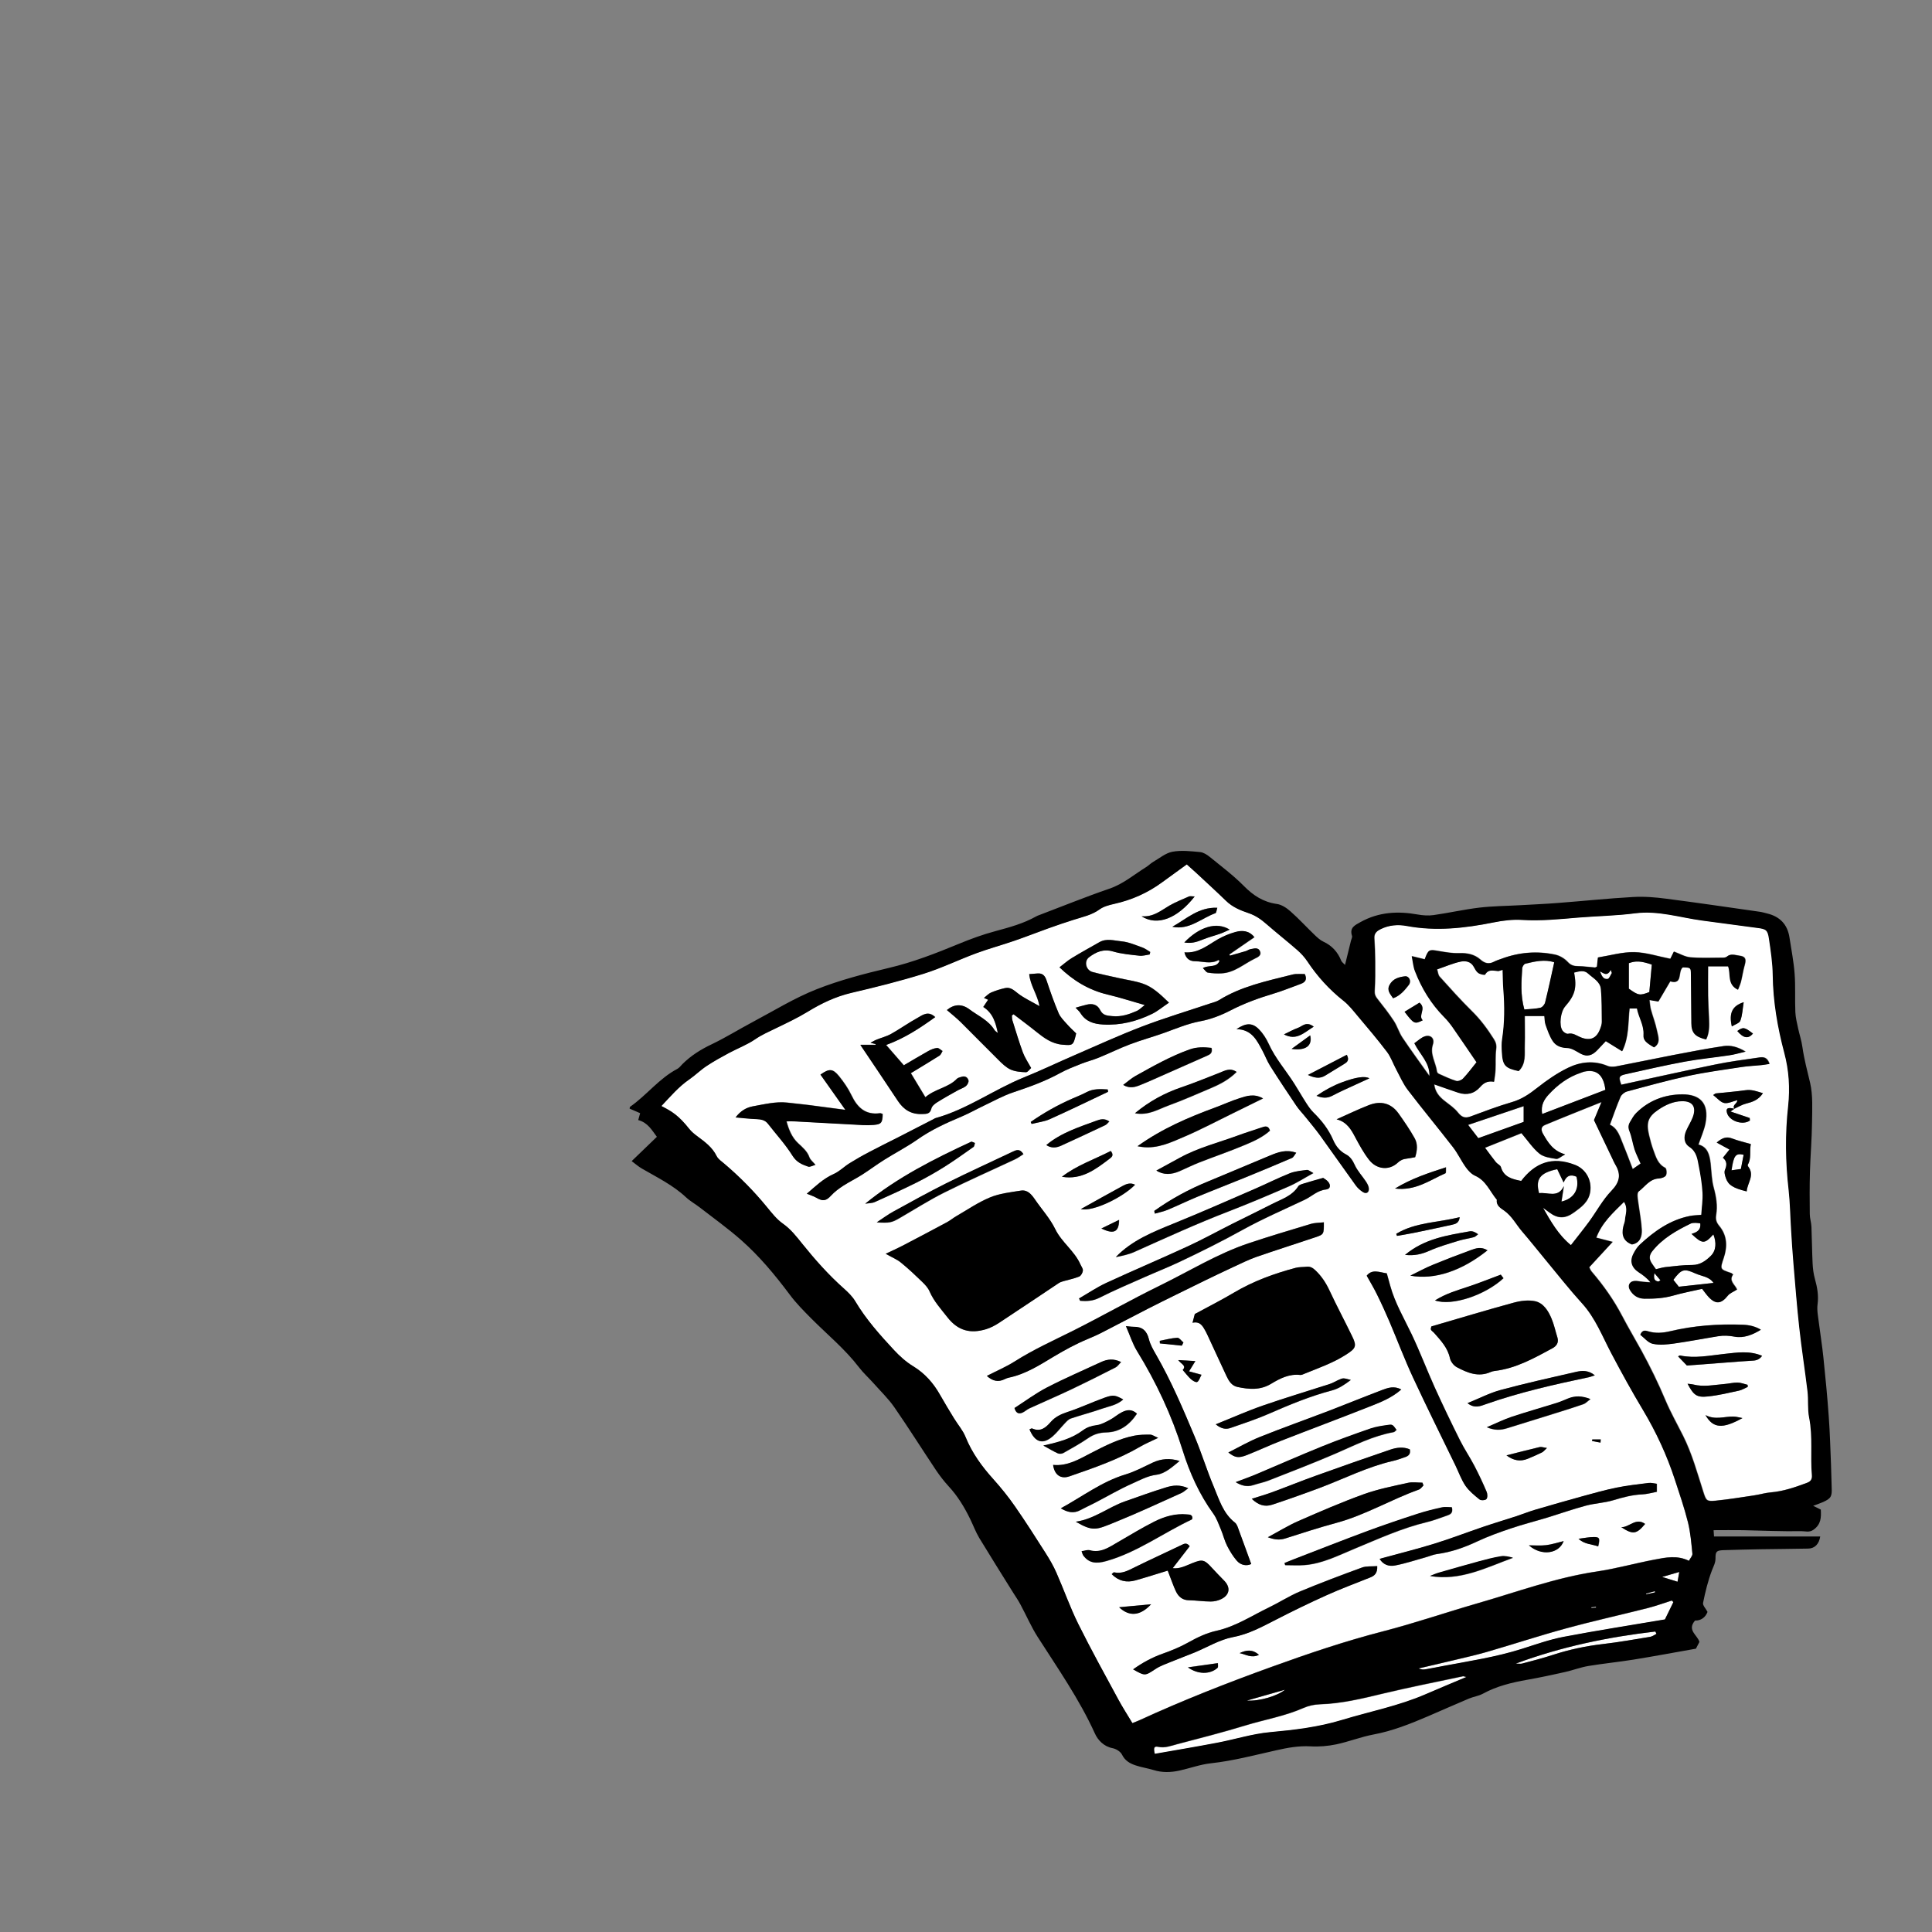 <?xml version="1.0" encoding="UTF-8"?><svg id="_レイヤー_2" xmlns="http://www.w3.org/2000/svg" viewBox="0 0 233 233"><rect x="0" y="0" width="233" height="233" fill="#808080" stroke="none"/><defs><style>.cls-1{fill:none;}.cls-2{fill:#fff;}</style></defs><g id="_レイヤー_9"><g><g><path class="cls-2" d="M136.57,207.82c-.59-.99-1.19-1.91-1.71-2.87-1.64-3.03-3.31-6.05-4.84-9.13-.99-2-1.73-4.12-2.63-6.16-.37-.83-.83-1.63-1.32-2.4-1.2-1.89-2.41-3.77-3.68-5.61-.8-1.14-1.68-2.24-2.61-3.28-1.38-1.53-2.56-3.16-3.35-5.09-.32-.8-.92-1.48-1.38-2.23-.58-.94-1.15-1.88-1.69-2.84-.8-1.42-1.83-2.6-3.25-3.46-.84-.51-1.61-1.2-2.29-1.93-1.72-1.85-3.4-3.73-4.7-5.92-.34-.57-.85-1.06-1.35-1.51-1.86-1.65-3.49-3.49-5.05-5.43-.69-.86-1.37-1.74-2.31-2.4-.76-.53-1.36-1.31-1.96-2.04-1.55-1.89-3.26-3.62-5.12-5.2-.33-.28-.74-.55-.92-.92-.52-1.06-1.42-1.71-2.32-2.38-.35-.26-.7-.54-.97-.88-1.3-1.63-2.07-2.1-3.37-2.77,1.09-1.15,2.08-2.33,3.38-3.22,.72-.5,1.35-1.13,2.08-1.61,.86-.57,1.77-1.07,2.68-1.56,1.05-.57,2.19-.99,3.17-1.66,.77-.53,1.6-.89,2.42-1.29,1.33-.65,2.67-1.28,3.93-2.04,1.66-1.01,3.36-1.82,5.26-2.27,2.92-.69,5.84-1.41,8.7-2.3,2.17-.68,4.23-1.68,6.37-2.48,1.5-.55,3.04-.97,4.55-1.49,1.39-.48,2.77-1.02,4.16-1.52,1.01-.36,2.03-.71,3.05-1.03,1.06-.33,2.15-.55,3.09-1.24,.5-.36,1.17-.53,1.78-.67,2.1-.47,4.02-1.32,5.75-2.59,.95-.7,1.92-1.39,2.99-2.17,.31,.28,.69,.61,1.06,.95,1.23,1.14,2.48,2.28,3.68,3.45,.78,.75,1.74,1.15,2.72,1.48,.82,.28,1.49,.74,2.13,1.3,1.23,1.08,2.52,2.1,3.76,3.17,.45,.39,.87,.84,1.19,1.34,1.21,1.82,2.65,3.41,4.36,4.76,.65,.51,1.17,1.19,1.71,1.83,1.2,1.43,2.42,2.86,3.55,4.35,.47,.62,.72,1.39,1.09,2.08,.45,.84,.83,1.74,1.4,2.48,1.78,2.34,3.66,4.6,5.46,6.92,.58,.75,.98,1.63,1.54,2.41,.29,.41,.69,.84,1.13,1.03,1.32,.59,1.78,1.91,2.62,2.9-.12,.71,.51,1.04,.89,1.31,.95,.68,1.45,1.69,2.17,2.53,.94,1.09,1.83,2.22,2.75,3.33,1.48,1.78,2.91,3.61,4.47,5.33,1.62,1.79,2.45,4,3.55,6.07,1.22,2.29,2.47,4.57,3.8,6.8,1.59,2.66,2.88,5.45,3.84,8.39,.56,1.71,1.14,3.41,1.58,5.15,.31,1.23,.41,2.51,.53,3.77,.03,.25-.26,.54-.42,.86-1.41-.7-2.8-.4-4.17-.14-2.32,.44-4.6,1.09-6.93,1.43-4.94,.73-9.61,2.46-14.37,3.83-3.81,1.1-7.56,2.39-11.39,3.38-4.58,1.18-9.05,2.7-13.49,4.3-5.38,1.95-10.71,4.04-15.92,6.43-.29,.13-.58,.24-.86,.35Zm-29.76-56.61c.77,.43,1.36,.67,1.83,1.06,.9,.73,1.75,1.53,2.58,2.34,.34,.33,.69,.7,.87,1.13,.52,1.2,1.37,2.12,2.16,3.13,1.29,1.65,2.81,1.99,4.66,1.43,.56-.17,1.11-.46,1.6-.79,2.4-1.58,4.78-3.19,7.18-4.78,.16-.11,.36-.17,.55-.22,.64-.19,1.29-.31,1.9-.56,.22-.09,.42-.45,.44-.71,.02-.24-.19-.51-.3-.76-.71-1.62-2.25-2.65-3.04-4.26-.62-1.27-1.62-2.36-2.43-3.55-.42-.62-.89-1.22-1.72-1.08-1.25,.2-2.56,.34-3.71,.82-1.43,.59-2.73,1.49-4.08,2.27-.38,.22-.72,.51-1.11,.72-1.8,.97-3.6,1.92-5.41,2.86-.59,.31-1.21,.58-1.99,.95Zm37,8.32c.94-.22,1.26,.4,1.59,1,.13,.24,.25,.5,.37,.76,.72,1.56,1.43,3.12,2.17,4.68,.28,.59,.62,1.15,1.32,1.3,1.39,.3,2.74,.42,4.06-.39,1.05-.64,2.17-1.22,3.5-1.06,.18,.02,.38-.1,.57-.17,1.7-.69,3.43-1.29,4.99-2.3,1.11-.72,1.3-.98,.72-2.16-.91-1.87-1.89-3.7-2.76-5.58-.43-.92-.96-1.72-1.7-2.42-.32-.3-.62-.47-1.05-.42-.44,.05-.89,.02-1.31,.13-2.59,.69-5.1,1.6-7.43,2.98-1.54,.91-3.13,1.72-4.74,2.59-.05,.21-.14,.53-.28,1.07Zm-46.5-15.57c.43,.18,.84,.3,1.2,.51,.76,.44,1.15,.35,1.74-.29,.42-.45,.94-.84,1.46-1.18,.73-.48,1.53-.86,2.27-1.33,.91-.58,1.77-1.23,2.68-1.8,1.32-.83,2.72-1.54,3.99-2.44,1.65-1.16,3.46-1.98,5.3-2.76,.95-.4,1.85-.92,2.79-1.36,1.16-.55,2.29-1.18,3.49-1.58,1.94-.65,3.84-1.33,5.64-2.32,.8-.44,1.67-.77,2.52-1.11,.7-.28,1.44-.46,2.14-.75,1.26-.51,2.48-1.12,3.75-1.6,1.34-.51,2.73-.89,4.09-1.37,1.46-.52,2.87-1.13,4.41-1.42,1.24-.23,2.48-.7,3.61-1.29,1.68-.87,3.42-1.5,5.22-2.04,1.11-.33,2.18-.78,3.27-1.17,.62-.22,.78-.61,.49-1.19-.38,0-.74-.01-1.09,0-.2,0-.39,.06-.59,.11-2.98,.76-6.01,1.38-8.67,3.04-.3,.19-.67,.27-1.01,.38-2.77,.93-5.57,1.77-8.29,2.81-2.76,1.05-5.46,2.29-8.17,3.47-2.02,.87-4,1.83-6.04,2.65-3.63,1.47-6.84,3.85-10.66,4.91-.08,.02-.14,.07-.22,.11-1.46,.75-2.92,1.5-4.38,2.25-1.14,.58-2.29,1.14-3.42,1.74-.81,.43-1.61,.88-2.38,1.36-.64,.4-1.2,.98-1.88,1.28-1.28,.56-2.23,1.5-3.25,2.38Zm75.32,16.01c-.01,.08-.1,.26-.05,.38,.07,.16,.26,.26,.38,.39,.8,.91,1.64,1.78,1.91,3.05,.09,.41,.45,.88,.82,1.08,1.28,.69,2.61,1.25,4.11,.58,.14-.06,.31-.1,.46-.12,2.57-.3,4.77-1.55,6.98-2.74,.49-.26,.78-.69,.59-1.3-.24-.76-.4-1.55-.71-2.28-.39-.93-.97-1.87-1.98-2.09-.82-.18-1.77-.05-2.6,.18-3.3,.9-6.57,1.89-9.91,2.86Zm-12.97-12.57c-.57,.07-1.09,.05-1.56,.19-2.52,.76-5.05,1.51-7.55,2.35-3.73,1.26-7.09,3.33-10.6,5.06-3.55,1.74-7,3.71-10.54,5.48-2.36,1.18-4.76,2.26-7,3.68-1.06,.67-2.23,1.17-3.38,1.76,.7,.63,1.38,.78,2.16,.39,.14-.07,.29-.14,.45-.17,2.04-.41,3.77-1.54,5.51-2.58,1.31-.78,2.63-1.5,4.03-2.08,.59-.24,1.17-.5,1.73-.79,1.88-.96,3.75-1.95,5.62-2.91,1.1-.57,2.21-1.11,3.33-1.66,1.15-.57,2.29-1.13,3.44-1.69,1.18-.57,2.36-1.14,3.55-1.69,.9-.42,1.8-.86,2.74-1.19,2.34-.81,4.71-1.56,7.06-2.35,1.03-.35,1.03-.37,1.02-1.82Zm-39.3-22.8c-.15-.13-.34-.23-.44-.38-.72-1.19-1.98-1.72-3.03-2.5-.92-.69-1.85-.62-2.71,.09,.57,.5,1.16,.95,1.68,1.47,1.51,1.49,2.99,3.02,4.5,4.51,.45,.45,.93,.93,1.49,1.19,.56,.26,1.23,.31,1.86,.33,.22,0,.45-.36,.63-.51-.37-.68-.76-1.24-.99-1.86-.47-1.27-.85-2.57-1.26-3.86-.06-.19-.05-.4-.07-.61,.07-.05,.14-.1,.2-.15,.91,.7,1.84,1.38,2.73,2.1,.94,.76,1.88,1.47,3.17,1.57,1.26,.11,1.31,.11,1.65-1.36-.34-.35-.75-.72-1.12-1.13-.36-.41-.78-.81-.99-1.3-.54-1.28-1.01-2.6-1.45-3.93-.19-.58-.46-.92-1.1-.87-.34,.03-.68,.05-1,.08,.13,1.36,.98,2.44,1.24,3.86-1-.57-1.85-.96-2.57-1.51-.49-.38-.91-.81-1.57-.67-.58,.13-1.16,.31-1.7,.54-.31,.13-.55,.41-.86,.65,.19,.08,.35,.15,.5,.22-.2,.29-.38,.57-.58,.87,1.2,.77,1.5,1.94,1.76,3.16Zm44.48,29.24c.48,.86,.9,1.56,1.25,2.28,.53,1.08,1.03,2.17,1.5,3.27,.96,2.24,1.82,4.53,2.84,6.74,1.65,3.55,3.4,7.06,5.11,10.59,.4,.83,.71,1.72,1.22,2.47,.44,.64,1.08,1.15,1.69,1.64,.17,.14,.71,.11,.83-.05,.15-.19,.13-.62,.02-.88-.45-1.06-.94-2.1-1.47-3.12-.55-1.06-1.23-2.05-1.76-3.12-1.05-2.11-2.07-4.23-3.04-6.37-.95-2.11-1.77-4.27-2.76-6.36-.93-1.94-2.03-3.8-2.6-5.89-.14-.49-.28-.99-.41-1.48-.88-.13-1.76-.55-2.41,.27Zm-29.06,6.09c.5,1.13,.81,2.14,1.34,3.01,2.32,3.77,4.18,7.74,5.5,11.97,.85,2.72,2.01,5.31,3.7,7.64,.41,.57,.65,1.28,.93,1.94,.26,.63,.42,1.3,.72,1.91,.32,.64,.7,1.26,1.16,1.8,.51,.59,1.23,.68,1.76,.42-.49-1.36-.98-2.71-1.48-4.05-.12-.33-.23-.74-.48-.94-1.45-1.13-1.92-2.83-2.58-4.39-.82-1.95-1.44-3.99-2.26-5.94-1.42-3.38-2.85-6.77-4.69-9.95-.34-.59-.69-1.2-.85-1.85-.26-1.02-.81-1.51-1.85-1.49-.23,0-.47-.04-.94-.08Zm-33.84-26.1c-1.28-.17-2.42-.31-3.56-.47-1.14-.16-2.29-.27-3.42-.4-1.35-.15-2.77,.21-4.14,.45-.77,.14-1.47,.53-2.08,1.34,.93,.08,1.72,.17,2.51,.2,.54,.02,1.03,.08,1.39,.55,1,1.29,2.12,2.5,2.98,3.88,.49,.78,1.14,1.05,1.88,1.3,.21,.07,.52-.11,.87-.21-.33-.4-.63-.61-.72-.89-.26-.76-.83-1.21-1.39-1.74-.71-.67-1.1-1.59-1.38-2.62,.39,0,.66-.01,.94,0,2.76,.15,5.51,.31,8.27,.45,.44,.02,.88,.02,1.32-.02,.91-.08,1.04-.26,1.07-1.31-.11-.04-.23-.12-.33-.1-1.76,.24-2.73-.69-3.44-2.17-.39-.82-.92-1.58-1.49-2.29-.76-.94-1.2-.94-2.24-.2,.96,1.37,1.93,2.73,2.99,4.23Zm39.05-12.92c-1.11-1.07-2.01-1.92-3.2-2.31-.94-.31-1.93-.44-2.89-.66-1.04-.23-2.09-.45-3.12-.72-.8-.21-1.07-1.29-.43-1.78,.84-.64,1.74-1.05,2.9-.7,1.02,.3,2.11,.39,3.18,.51,.4,.04,.83-.09,1.24-.15,.02-.1,.04-.2,.06-.3-.31-.18-.61-.42-.95-.54-.82-.29-1.65-.67-2.5-.74-.88-.08-1.81-.4-2.68,.1-1.11,.63-2.23,1.24-3.32,1.91-.5,.3-.94,.71-1.49,1.12,1.65,1.59,3.53,2.75,5.81,3.29,1.42,.33,2.81,.79,4.47,1.26-.44,.34-.65,.57-.91,.69-.95,.43-1.9,.76-2.99,.65-.63-.06-1.15-.08-1.48-.74-.33-.66-.95-.81-1.64-.64-.42,.11-.84,.23-1.32,.36,.23,.25,.45,.42,.58,.64,.64,1.02,1.56,1.32,2.74,1.39,2.11,.12,4.05-.38,5.9-1.28,.66-.32,1.24-.82,2.05-1.36Zm-37.2,5.1c1.59,2.38,3.07,4.56,4.52,6.75,.69,1.05,1.59,1.62,2.9,1.58,.57-.02,.97,.02,1.14-.68,.07-.3,.43-.58,.73-.76,.81-.51,1.66-.97,2.49-1.44,.31-.18,.68-.28,.95-.5,.18-.15,.35-.48,.3-.67-.1-.37-.42-.58-.84-.44-.19,.06-.42,.1-.55,.23-1.04,1.08-2.59,1.19-3.81,2.23-.64-1.05-1.2-1.98-1.75-2.9,1.22-.74,2.35-1.41,3.46-2.12,.17-.11,.24-.36,.36-.55-.22-.13-.45-.39-.66-.37-.38,.04-.76,.2-1.09,.39-1,.56-1.98,1.15-2.92,1.7-.74-.85-1.4-1.62-2.13-2.45,2.24-.81,4.08-2.03,5.92-3.36-.86-.82-1.53-.25-2.15,.1-1.08,.6-2.1,1.33-3.18,1.93-.54,.3-1.17,.46-1.75,.69-.22,.09-.42,.22-.73,.38,.33,.08,.48,.11,.62,.15,0,.03,0,.06,0,.09h-1.81Zm62.32,62.85c-.69,.06-1.31-.02-1.84,.17-2.51,.92-5.02,1.86-7.49,2.89-1.29,.54-2.47,1.31-3.73,1.92-2.08,1.01-4.03,2.31-6.34,2.82-1.21,.27-2.33,.81-3.42,1.42-.97,.54-2.01,.97-3.06,1.34-1.28,.45-2.44,1.09-3.57,1.89,1.45,.83,1.43,.79,2.7-.04,.59-.38,1.28-.62,1.93-.89,.92-.38,1.86-.72,2.78-1.1,1.55-.63,3.03-1.55,4.64-1.86,1.92-.36,3.51-1.25,5.18-2.1,2.03-1.04,4.08-2.03,6.15-2.97,1.71-.77,3.47-1.42,5.21-2.12,.51-.21,.9-.5,.85-1.39Zm4.57-49.3c.26-.82,.33-1.6-.05-2.28-.58-1.04-1.26-2.03-1.95-3-.92-1.28-2.18-1.56-3.6-1-1.31,.51-2.58,1.13-3.87,1.7,1.26,.33,1.76,1.26,2.28,2.23,.48,.91,.99,1.83,1.62,2.64,.93,1.2,2.45,1.34,3.49,.35,.32-.3,.63-.43,1.04-.47,.35-.04,.69-.12,1.04-.18Zm-4.27,48.44c.46,.77,1.19,.93,1.83,.81,1.29-.24,2.54-.67,3.81-1.02,.42-.12,.83-.31,1.25-.36,1.72-.23,3.32-.79,4.89-1.53,1.3-.61,2.66-1.1,4.03-1.56,1.44-.48,2.91-.86,4.37-1.3,1.56-.48,3.11-1.02,4.69-1.45,1.08-.29,2.22-.33,3.29-.65,1.15-.34,2.29-.65,3.5-.71,.58-.03,1.16-.2,1.77-.31v-.97c-.35-.04-.67-.14-.97-.1-1.31,.16-2.62,.31-3.91,.57-1.37,.28-2.72,.66-4.06,1.03-1.92,.53-3.84,1.08-5.75,1.64-.77,.23-1.51,.53-2.27,.78-1.33,.43-2.67,.84-3.99,1.28-1.97,.67-3.9,1.42-5.89,2.03-2.16,.67-4.36,1.21-6.57,1.82Zm-36.27-31.4c.05,.1,.09,.19,.14,.29,.8,.07,1.54,.03,2.31-.36,1.78-.9,3.63-1.68,5.45-2.49,1.35-.6,2.73-1.15,4.07-1.77,2.64-1.24,5.24-2.53,7.79-3.95,2.41-1.33,4.95-2.43,7.45-3.61,.85-.41,1.53-1.13,2.56-1.24,.58-.06,.65-.58,.19-1.03-.16-.16-.37-.27-.51-.37-.85,.24-1.62,.46-2.38,.69-.22,.07-.51,.15-.62,.32-.76,1.21-2.07,1.58-3.22,2.17-1.56,.81-3.15,1.56-4.72,2.35-1.79,.9-3.54,1.87-5.36,2.71-3.27,1.51-6.58,2.91-9.85,4.42-1.14,.53-2.2,1.25-3.29,1.88Zm10.69,32.83c.11,.27,.21,.56,.32,.84,.22,.55,.41,1.12,.67,1.66,.31,.65,.8,1.06,1.58,1.07,.87,.02,1.74,.15,2.62,.15,.42,0,.88-.1,1.26-.29,1.03-.51,1.15-1.41,.36-2.22-.5-.51-1.01-1.02-1.49-1.56-.89-.99-1.14-1.05-2.38-.55-.76,.31-1.51,.72-2.34,.6,.69-.9,1.38-1.78,2.05-2.65-.38-.49-.68-.28-1.02-.13-1.87,.9-3.76,1.76-5.63,2.68-.79,.39-1.55,.81-2.48,.6-.06-.01-.16,.12-.28,.22,.84,.84,1.81,1.05,2.88,.75,1.26-.36,2.51-.76,3.86-1.17Zm30.86-10.28c-.04-.11-.08-.23-.13-.34-.58,0-1.19-.11-1.75,.02-1.79,.4-3.6,.75-5.32,1.37-2.67,.96-5.27,2.09-7.87,3.23-1.24,.54-2.4,1.27-3.7,1.96,.77,.29,1.4,.37,2.09,.15,2.05-.65,4.1-1.32,6.17-1.88,3.49-.94,6.59-2.82,9.96-4.02,.21-.08,.37-.33,.55-.5Zm-22.57-55.02c1.88,.02,2.49,1.36,3.17,2.61,.32,.6,.56,1.25,.92,1.82,1.03,1.62,2.09,3.22,3.16,4.81,.33,.49,.76,.93,1.13,1.39,.57,.71,1.17,1.41,1.71,2.16,1.45,2.01,2.87,4.04,4.32,6.05,.23,.32,.54,.6,.87,.81,.39,.25,.73,.06,.71-.41-.01-.28-.17-.58-.33-.83-.45-.69-1.06-1.31-1.38-2.05-.25-.56-.55-1-1.04-1.25-.77-.4-1.24-1.02-1.56-1.76-.55-1.27-1.38-2.33-2.36-3.29-.34-.33-.62-.73-.87-1.13-.5-.77-.95-1.57-1.44-2.34-1.02-1.61-2.3-3.05-3.1-4.82-.29-.64-.69-1.27-1.18-1.76-.79-.8-1.55-.78-2.71,0Zm9.28,17.35c-.36-.18-.57-.39-.75-.37-.7,.09-1.44,.15-2.09,.41-1.44,.57-2.84,1.28-4.26,1.9-3.23,1.4-6.45,2.81-9.7,4.14-2.52,1.03-5.04,2.02-7.01,4.06,.76-.15,1.54-.31,2.25-.63,3.75-1.68,7.48-3.39,11.32-4.87,2.46-.95,4.88-1.98,7.3-3.03,.97-.42,1.87-1.01,2.95-1.6Zm10.62,26.1c-.85-.48-1.61-.21-2.33,.06-2.16,.83-4.3,1.71-6.47,2.53-2.76,1.06-5.55,2.04-8.29,3.14-1.31,.53-2.55,1.25-3.77,1.86,.81,.63,1.21,.72,2.29,.29,1.37-.55,2.71-1.17,4.09-1.71,3.5-1.37,7.02-2.68,10.51-4.06,1.36-.54,2.75-1.04,3.97-2.12Zm-18.03,13.18c.78,.74,1.54,1.02,2.48,.7,1.9-.63,3.78-1.3,5.66-2,2.96-1.1,5.78-2.56,8.88-3.27,.51-.12,.99-.31,1.49-.47,.43-.14,.66-.42,.54-.93-.79-.33-1.58-.22-2.33,.03-2.99,1.02-5.97,2.06-8.94,3.13-1.8,.65-3.58,1.37-5.38,2.03-.77,.29-1.57,.51-2.39,.77Zm24.13,1.04c-.41,0-.82-.07-1.19,.01-1,.23-2.01,.47-2.99,.79-2.01,.66-4.01,1.33-5.99,2.06-2.99,1.11-5.96,2.28-8.94,3.43-.36,.14-.72,.29-1.07,.43,.02,.09,.04,.17,.07,.26,.79,0,1.58,.05,2.36-.01,2.15-.18,4.06-1.16,6-1.97,2.88-1.19,5.71-2.49,8.76-3.22,.81-.2,1.6-.51,2.39-.78,.38-.13,.77-.29,.6-.99Zm-6.68-9.34c-.46-.63-.47-.67-1.02-.59-.71,.1-1.44,.2-2.11,.43-1.96,.68-3.92,1.38-5.84,2.16-2.67,1.08-5.3,2.25-7.95,3.36-.8,.33-1.61,.62-2.47,.95,.66,.4,1.35,.61,2.13,.35,.61-.2,1.24-.32,1.83-.55,2.68-1.05,5.37-2.09,8.01-3.22,2.31-.99,4.55-2.16,7.06-2.61,.13-.02,.24-.18,.36-.27Zm-17.14-59.43c-.64-.8-1.47-.85-2.29-.61-.72,.2-1.44,.5-2.09,.87-1.26,.73-2.4,1.71-4.04,1.58,.18,.83,.73,1.07,1.27,1.07,.94,0,1.92,.39,2.83-.15,.02-.01,.1,.08,.13,.11-.35,.87-1.27,.45-2.01,.87,.25,.23,.4,.51,.59,.54,.54,.09,1.11,.12,1.66,.09,1.56-.08,2.69-1.14,4.01-1.78,.35-.17,.83-.38,.63-.87-.22-.54-.74-.33-1.16-.26-.19,.03-.36,.18-.55,.23-.64,.19-1.28,.37-1.92,.55-.02-.05-.05-.1-.07-.15,1.01-.69,2.01-1.39,3.02-2.08Zm1.03,19.45c-1.08-.61-1.97-.29-2.82-.02-.99,.31-1.94,.75-2.91,1.11-3.25,1.2-6.42,2.55-9.4,4.68,.28,.05,.42,.08,.56,.09,1.84,.23,3.46-.55,5.06-1.23,2.02-.86,3.96-1.9,5.93-2.86,1.13-.55,2.26-1.11,3.58-1.76Zm-8.53,50.67c.02-.49-.35-.46-.66-.49-1.4-.13-2.71,.26-3.93,.87-1.5,.75-2.93,1.63-4.38,2.47-1.06,.61-2.06,1.35-3.42,.98-.26-.07-.59,.07-.97,.12,.1,.24,.12,.4,.21,.52,.68,.89,1.5,1.02,2.79,.66,3.73-1.06,6.84-3.39,10.29-5.01,.03-.01,.04-.07,.05-.1Zm-14.04,.37c2.13,1.23,2.48,.97,4.76,.05,2.7-1.09,5.34-2.33,8-3.52,.25-.11,.46-.32,.8-.57-1.01-.46-1.85-.35-2.64-.11-1.67,.51-3.32,1.11-4.97,1.69-2.01,.7-3.71,2.13-5.94,2.46Zm9.94-10.11c-.49-.21-.72-.38-.95-.39-.64,0-1.29,0-1.91,.12-1.87,.36-3.54,1.22-5.21,2.08-1.45,.75-2.86,1.62-4.6,1.45,.16,1.2,.91,1.74,1.96,1.38,2.95-1.02,5.9-2.03,8.61-3.62,.6-.35,1.24-.61,2.11-1.03Zm-.48-27.36c.02,.11,.04,.22,.07,.32,.52-.15,1.06-.26,1.55-.46,1.18-.49,2.33-1.05,3.5-1.54,1.95-.81,3.93-1.57,5.88-2.37,1.87-.77,3.74-1.54,5.6-2.34,.19-.08,.31-.36,.52-.63-1.22-.44-2.2-.06-3.15,.33-2.51,1.03-5,2.12-7.51,3.14-2.3,.94-4.45,2.11-6.47,3.55Zm3.06,30.15c-1.14-.34-2.19-.29-3.24,.2-1.08,.51-2.15,1.08-3.29,1.43-2.85,.86-5.18,2.66-7.79,4.08,.78,.47,1.53,.67,2.37,.21,.56-.3,1.14-.56,1.71-.86,1.49-.77,2.94-1.63,4.47-2.31,.96-.43,1.87-.95,2.99-1.09,1.06-.13,1.92-.96,2.78-1.66Zm-2.81-35.02c.88,.56,1.84,.49,2.8,.08,.8-.35,1.58-.74,2.4-1.06,1.82-.71,3.67-1.34,5.47-2.1,1.08-.45,2.16-.94,3.04-1.73-.19-.64-.58-.53-.98-.39-.98,.33-1.97,.64-2.95,1-2.32,.85-4.73,1.45-6.92,2.65-.97,.53-1.94,1.06-2.86,1.56Zm-16.03-1.98c-.43-.7-.86-.49-1.31-.27-2.67,1.27-5.37,2.49-8.01,3.81-2.14,1.07-4.24,2.23-6.34,3.39-.64,.35-1.24,.8-2.02,1.31,1.52,.09,1.81,.03,2.75-.52,1.8-1.04,3.55-2.17,5.41-3.09,2.82-1.41,5.71-2.68,8.56-4.02,.34-.16,.64-.4,.96-.6Zm-1.06,30.61c.17,.62,.5,.79,1,.54,.28-.14,.53-.37,.81-.5,1.67-.76,3.35-1.48,5.01-2.27,1.8-.85,3.58-1.75,5.36-2.66,.25-.13,.43-.42,.67-.65-.89-.45-1.66-.35-2.41,0-2.18,1.01-4.38,1.96-6.51,3.06-1.37,.71-2.61,1.64-3.92,2.48Zm-18.01-24.64c.39-.06,.81-.04,1.15-.2,1.7-.76,3.4-1.53,5.06-2.36,1.13-.57,2.24-1.2,3.31-1.87,1.21-.76,2.37-1.6,3.54-2.42,.1-.07,.1-.28,.16-.47-.2-.06-.38-.19-.47-.14-4.45,2.07-8.83,4.27-12.76,7.46Zm42.27,26.61c.72,.59,1.27,.62,1.81,.43,1.54-.54,3.1-1.04,4.59-1.7,2.49-1.09,4.99-2.12,7.62-2.82,.83-.22,1.53-.7,2.27-1.26-.92-.25-.92-.25-1.46-.01-.37,.16-.71,.38-1.09,.5-2.69,.87-5.41,1.68-8.09,2.61-1.84,.64-3.62,1.43-5.65,2.25Zm-.52-45.4c-.86-.09-1.73-.12-2.62,.19-2.3,.82-4.41,2.02-6.53,3.2-.5,.28-.94,.68-1.48,1.08,.78,.47,1.44,.26,2.06,.01,1.07-.43,2.12-.91,3.18-1.38,1.64-.72,3.28-1.44,4.91-2.17,.34-.15,.65-.34,.49-.94Zm3.03,2.91c-.81-.54-1.44-.12-2.09,.13-1.53,.58-3.04,1.21-4.58,1.74-2.01,.68-3.83,1.67-5.58,3.12,1.61,.3,2.79-.48,4.03-.93,1.76-.64,3.47-1.4,5.19-2.13,1.09-.46,2.13-1.01,3.03-1.92Zm27.85,39.94c.86,.69,1.6,.34,2.21,.12,4.04-1.42,8.2-2.37,12.38-3.24,.21-.04,.4-.13,.76-.24-.81-.65-1.57-.57-2.28-.41-3.04,.7-6.08,1.37-9.08,2.18-1.33,.36-2.58,1.01-4,1.59Zm-51.17,5.12c.75,.41,1.24,.71,1.77,.95,.18,.08,.48,.05,.66-.05,1-.57,2.02-1.13,2.97-1.78,.68-.47,1.36-.68,2.2-.7,1.61-.03,2.8-.9,3.7-2.26-.63-.59-1.25-.46-1.83-.16-.49,.25-.92,.64-1.41,.9-.51,.27-1.06,.59-1.62,.65-.62,.08-1.14,.23-1.64,.61-1.33,1-2.89,1.43-4.81,1.85Zm9.65-5.56c-.94-.52-1.19-.59-2.25-.21-1.5,.54-2.95,1.23-4.46,1.72-.79,.26-1.49,.59-2.02,1.2-.61,.7-1.24,1.24-2.25,.79-.08-.03-.21,.07-.32,.11,.66,1.58,1.61,1.87,2.81,.82,.54-.47,.97-1.06,1.46-1.57,.21-.22,.44-.47,.7-.56,1.24-.42,2.51-.74,3.75-1.18,.84-.3,1.78-.41,2.58-1.12Zm43.83,3.35c.97,.41,1.71,.36,2.45,.13,1.9-.59,3.8-1.18,5.7-1.77,1.18-.37,2.35-.74,3.52-1.14,.27-.09,.48-.34,.85-.61-1.02-.4-1.85-.4-2.69-.07-.48,.19-.96,.4-1.45,.56-1.79,.56-3.6,1.06-5.38,1.66-.97,.32-1.89,.79-3,1.26Zm.11-21.34c-.76-.47-1.42-.24-2.04-.02-1.53,.56-3.06,1.14-4.57,1.77-.86,.36-1.68,.81-2.7,1.3,2.92,.54,6.21-.57,9.31-3.06Zm-6.34,6.04c2.06,.71,6.06-.63,8.26-2.68-.15-.19-.29-.39-.32-.43-1.4,.52-2.65,1.02-3.93,1.45-1.32,.44-2.66,.82-4.01,1.66Zm-48.75-21.52c.03,.07,.07,.15,.1,.22,.73-.18,1.5-.27,2.18-.57,2.36-1.06,4.69-2.19,7.03-3.3,.02,0,0-.07,0-.11,0-.04-.02-.08-.04-.18-.86-.05-1.72-.11-2.55,.33-.56,.3-1.16,.54-1.75,.79-1.76,.77-3.41,1.71-4.98,2.8Zm48.12,54.76c3.66,.64,6.78-1,10.04-2.19-.49-.14-1-.26-1.47-.18-.9,.15-1.79,.38-2.67,.62-1.61,.43-3.22,.89-4.82,1.36-.37,.11-.72,.27-1.08,.41Zm-46.24-51.99c.58,.4,1.19,.35,1.79,.08,1.78-.81,3.55-1.64,5.31-2.47,.18-.08,.31-.27,.5-.45-.58-.41-1.07-.27-1.56-.09-2.1,.77-4.24,1.44-6.03,2.93Zm43.26,13.25c1.16,.13,2.04-.1,2.95-.5,1.12-.5,2.32-.83,3.49-1.2,.61-.19,1.25-.27,1.87-.44,.19-.05,.34-.23,.5-.35-.37-.28-.71-.41-1.02-.35-2.7,.48-5.44,.88-7.79,2.84Zm-41.38-9.43c2.38,.41,4.08-.9,5.77-2.19,.25-.19,.52-.41,.12-.92-1.96,1.01-4.09,1.72-5.89,3.11Zm16.02-33.81c-.33,0-.55-.06-.71,0-.8,.35-1.61,.68-2.37,1.11-1,.58-1.9,1.39-3.34,1.28,1.91,1.21,4.32,.28,6.41-2.4Zm-13.74,37.72c1.44,.34,5.03-1.39,6.54-2.94-.54-.28-1.03-.11-1.47,.13-1.7,.92-3.38,1.87-5.07,2.81Zm38.04,2.97c.03,.08,.06,.17,.09,.25,.66-.12,1.32-.22,1.97-.35,1.56-.32,3.11-.64,4.66-.99,.41-.09,.86-.21,.93-.92-2.61,.67-5.32,.6-7.65,2.01Zm-.15-5.46c2.49,.31,4.21-1.02,6.09-1.84,.09-.04,.04-.39,.06-.72-2.13,.7-4.12,1.33-6.14,2.56Zm-3.09-13.29q-.78-.46-3.3,.48c-1.05,.39-2.04,.92-3.07,1.63,.75,.29,1.31,.29,1.88,0,.46-.24,.93-.47,1.4-.69,1-.47,2.01-.92,3.1-1.42Zm-23.77-18.28c2.05,.43,3.48-1.03,5.2-1.64,.11-.04,.12-.33,.22-.65-2.25-.1-3.73,1.35-5.42,2.29Zm1.45,1.89c.84,.12,1.36,0,2.23-.36,.69-.28,1.41-.46,2.12-.71,.34-.12,.67-.29,1.11-.48-1.57-.99-3.66-.33-5.46,1.54Zm19.59,13.55c-1.6,.83-3.14,1.63-4.69,2.43,.76,.35,1.43,.5,2.1,.07,.73-.47,1.5-.9,2.24-1.37,.33-.21,.72-.42,.35-1.13Zm19.25,48.31c.84,.64,1.66,.77,2.54,.42,.59-.24,1.18-.5,1.75-.78,.18-.09,.3-.27,.59-.53-.43-.06-.67-.16-.88-.11-1.31,.31-2.61,.65-4.01,1Zm2.71,10.85c1.53,1.34,3.64,1.02,4.19-.51-.75,.18-1.42,.4-2.11,.49-.68,.08-1.39,.02-2.08,.02Zm-42.28-22.34c.38,.5,1.03,.66,.54,1.19,.32,.37,.62,.77,.98,1.1,.21,.19,.61,.43,.76,.35,.23-.13,.32-.51,.52-.87-.61-.17-1.04-.29-1.5-.41,.25-.41,.44-.72,.76-1.24-.73-.04-1.25-.07-2.05-.12Zm-7.14,29.8c1.22,1.15,2.52,1.07,3.86-.36-1.39,.13-2.61,.24-3.86,.36Zm8.3,7.25c1.19,.86,2.66,.87,3.57,.06,.11-.1,.03-.39,.04-.57-1.22,.17-2.34,.33-3.61,.51Zm15.17-77.26c-.9-.7-1.38-.04-1.89,.14-.56,.2-1.09,.5-1.7,.79,1.5,.79,2.38-.18,3.59-.93Zm37.1,60.36c1.41,.92,1.84,.86,2.87-.39-1.11-.82-1.91,.43-2.87,.39Zm-37.52-59.31c-.78,.57-1.46,1.06-2.24,1.63,1.69,.24,2.53-.37,2.24-1.63Zm-15.48,37.42c.06-.13,.13-.26,.19-.39-.24-.2-.5-.58-.73-.57-.71,.04-1.41,.23-2.12,.37,0,.1,.01,.21,.02,.31,.88,.09,1.76,.18,2.64,.27Zm50.22,24.21c.23-.97,.17-1.13-.5-1.13-.58,0-1.15,.13-1.87,.21,.74,.68,1.57,.63,2.38,.92Zm-59.92-38.34c1.33,.64,2.12,.59,2.13-1.04-.71,.34-1.4,.68-2.13,1.04Zm16.67,51.21c.72,.13,1.42,.66,2.33,.21-.81-.72-1.56-.58-2.33-.21Zm43.52-25.39c.01-.13,.02-.26,.03-.38h-1.02c0,.06-.01,.13-.02,.19,.34,.06,.67,.13,1.01,.19Z"/><path class="cls-2" d="M213.44,128.31c-.32-1.04-.99-.83-1.55-.75-1.66,.24-3.33,.46-4.98,.8-3.56,.73-7.12,1.52-10.67,2.29-.23,.05-.46,.1-.68,.15-.35-.91-.29-1.09,.54-1.27,2.38-.53,4.75-1.07,7.15-1.52,1.77-.33,3.56-.5,5.34-.76,.58-.09,1.15-.26,1.96-.44-.97-.59-1.81-.79-2.65-.67-2.01,.3-4.02,.68-6.02,1.07-2.32,.44-4.63,.93-6.95,1.38-.33,.06-.73,.07-1.03-.06-1.63-.68-3.26-.5-4.76,.23-1.32,.64-2.56,1.5-3.71,2.41-.95,.75-1.88,1.39-3.07,1.73-1.69,.49-3.34,1.12-4.98,1.73-.68,.25-1.08,.08-1.52-.48-.43-.55-1.05-.96-1.61-1.4-.65-.51-1.15-1.09-1.25-2,1,.35,1.95,.7,2.91,1.01,1.01,.33,1.91,.13,2.62-.67,.42-.48,.88-.79,1.69-.65,.06-.52,.15-.96,.17-1.41,.04-.84-.04-1.68,.08-2.51,.07-.49-.04-.84-.28-1.22-.77-1.22-1.61-2.36-2.65-3.38-1.35-1.33-2.62-2.75-3.89-4.16-.19-.21-.2-.57-.3-.87,1.03-.35,1.94-.76,2.9-.95,.51-.1,1.18,0,1.52,.62,.15,.28,.3,.59,.55,.76,.22,.16,.78,.27,.82,.2,.4-.69,1-.47,1.57-.43,.13,0,.27-.07,.55-.15,.03,.88,.03,1.63,.09,2.37,.15,2,.16,4-.15,5.99-.08,.51-.06,1.04-.03,1.56,.09,1.62,.38,1.95,2.02,2.29,.92-.89,.69-2.06,.73-3.15,.04-1.14,0-2.28,0-3.49h2.37c.05,.4,.04,.77,.16,1.09,.24,.67,.48,1.36,.86,1.94,.38,.57,.99,.81,1.75,.83,.54,.01,1.09,.4,1.6,.68,.82,.45,1.45,.18,2.03-.44,.35-.38,.71-.75,1.01-1.07,.67,.42,1.27,.79,1.97,1.22,.84-1.72,.69-3.45,.89-5.16h.9c.2,1.07,.87,2.01,.79,3.2-.04,.63,.3,.93,1.27,1.49,.85-.54,.47-1.34,.34-2.03-.17-.86-.5-1.68-.73-2.53-.09-.33-.1-.68-.17-1.15,.46,.07,.78,.13,1.08,.18,.48-.82,.94-1.6,1.43-2.43,1.57,.45,.86-1.22,1.52-1.69,.95,.03,.97,.03,.98,.84,.03,1.96,.01,3.93,.05,5.89,.02,1.18,.44,1.64,1.78,1.97,.39-.8,.38-1.66,.34-2.53-.04-.91-.1-1.82-.11-2.74-.02-1.15,0-2.3,0-3.55h2.42c.36,.91-.15,2.16,1.19,2.82,.13-.36,.28-.66,.36-.98,.16-.65,.25-1.32,.44-1.97,.22-.77,.09-1.07-.67-1.16-.49-.06-1.01-.29-1.49,.13-.15,.13-.46,.12-.69,.12-1.24,0-2.49,.06-3.72-.05-.64-.06-1.25-.43-1.96-.69-.14,.29-.31,.62-.43,.87-1.49-.29-2.92-.77-4.35-.8-1.44-.03-2.89,.4-4.38,.64-.05,.44-.09,.79-.12,1.11-.12,.05-.19,.1-.25,.1-.67-.05-1.34-.15-2.01-.16-.5,0-.87-.08-1.26-.5-.38-.42-.97-.77-1.52-.89-2.19-.47-4.37-.29-6.48,.5-.3,.11-.61,.2-.89,.35-.62,.33-1.14,.2-1.64-.25-.73-.65-1.59-.82-2.56-.78-.83,.03-1.67-.12-2.49-.26-1.15-.2-1.22-.19-1.67,1-.44-.11-.9-.22-1.56-.38,.15,.69,.19,1.29,.39,1.81,.81,2.07,1.94,3.94,3.51,5.53,.36,.37,.7,.77,1,1.2,.96,1.37,1.9,2.76,2.91,4.25-.56,.69-1.06,1.36-1.62,1.96-.19,.2-.61,.37-.84,.3-.72-.22-1.41-.55-2.1-.86-.1-.04-.2-.17-.22-.27-.13-1.09-.88-2.08-.49-3.27,.23-.71-.25-1.2-.96-.98-.45,.14-.83,.53-1.27,.83,.69,1.37,1.89,2.35,1.82,3.96-1.12-1.58-2.23-3.09-3.27-4.64-.41-.62-.62-1.38-1.03-2-.61-.93-1.3-1.81-1.99-2.68-.24-.3-.34-.55-.32-.96,.08-1.19,.07-2.39,.06-3.58,0-.92-.04-1.84-.1-2.76-.04-.58,.29-.86,.75-1.09,1.01-.5,2.11-.58,3.17-.39,3.53,.66,7,.27,10.47-.43,1.13-.23,2.31-.38,3.45-.3,2.25,.14,4.47-.09,6.7-.28,2.3-.19,4.62-.22,6.91-.52,2.79-.36,5.39,.51,8.08,.87,2.22,.3,4.44,.6,6.66,.89,1.04,.13,1.25,.24,1.41,1.29,.21,1.46,.44,2.94,.46,4.41,.04,3.19,.58,6.3,1.39,9.36,.57,2.14,.7,4.26,.47,6.41-.37,3.4-.33,6.78,.06,10.17,.18,1.55,.19,3.12,.29,4.68,.09,1.39,.18,2.79,.29,4.18,.21,2.54,.4,5.09,.69,7.62,.29,2.58,.7,5.15,1,7.74,.13,1.06,0,2.16,.2,3.2,.46,2.31,.13,4.64,.33,6.95,.04,.49-.16,.76-.58,.91-1.42,.53-2.85,1.03-4.38,1.16-.67,.06-1.33,.26-2,.36-1.54,.23-3.08,.49-4.63,.64-1.12,.11-1.17,.01-1.52-1.07-.73-2.28-1.36-4.6-2.44-6.75-.71-1.43-1.51-2.83-2.13-4.3-.86-2.05-1.83-4.04-2.9-5.99-.77-1.4-1.59-2.78-2.33-4.19-1.01-1.92-2.25-3.67-3.66-5.32-.15-.17-.23-.41-.29-.53,.93-1.01,1.81-1.96,2.82-3.06-.72-.19-1.27-.33-1.97-.51,.67-1.8,2.01-2.99,3.35-4.32,.52,.81,.16,1.51,.12,2.19-.02,.27-.15,.54-.21,.81-.21,.97-.01,1.75,1.05,2.14,.97-.18,1.21-.94,1.17-1.78-.05-.95-.24-1.9-.36-2.85-.05-.4-.13-.79-.15-1.19-.01-.19,.01-.47,.13-.56,.78-.59,1.32-1.53,2.46-1.58,.3-.01,.72-.15,.84-.37,.13-.23,.07-.83-.09-.91-.9-.45-1.13-1.32-1.43-2.13-.22-.6-.39-1.22-.53-1.84-.36-1.52-.09-2.22,1.18-3.07,.84-.56,1.76-.99,2.79-1,1.32-.02,1.8,.71,1.31,1.96-.22,.56-.55,1.07-.79,1.62-.31,.73-.29,1.49,.41,1.94,.87,.57,.96,1.44,1.12,2.29,.21,1.06,.38,2.13,.45,3.21,.05,.87-.09,1.74-.15,2.69-.51,.05-.94,.05-1.35,.13-2.41,.47-4.32,1.83-6.07,3.46-.31,.29-.55,.69-.76,1.08-.47,.91-.23,1.69,.64,2.26,.5,.32,.98,.67,1.41,1.21-.31-.02-.62-.04-.93-.07-.36-.03-.72-.13-1.07-.09-.55,.07-.76,.59-.48,1.07,.39,.67,.96,1.05,1.76,1.06,1.16,.02,2.31-.04,3.44-.37,1.15-.33,2.33-.55,3.51-.82,.29,.36,.52,.69,.78,.98,.86,.92,1.52,.84,2.3-.14,.25-.32,.7-.47,1.12-.75-.21-.58-1.05-1.05-.47-1.81-.13-.1-.18-.17-.25-.19-1.37-.46-1.34-.45-.88-1.83,.45-1.36,.41-2.7-.55-3.85-.35-.42-.46-.8-.37-1.31,.19-1.12,.01-2.19-.29-3.29-.26-.95-.27-1.97-.38-2.95-.12-1.04-.37-1.98-1.46-2.26,.3-.89,.67-1.69,.84-2.53,.5-2.54-.76-3.53-2.8-3.52-2.09,.01-4.01,.72-5.54,2.24-.31,.3-.52,.7-.74,1.08-.21,.35-.25,.68-.07,1.12,.28,.7,.37,1.47,.61,2.19,.18,.55,.45,1.07,.73,1.71-.23,.16-.54,.38-.96,.67-.41-1.04-.76-2-1.15-2.95-.38-.91-.62-1.93-1.6-2.4,.43-1.16,.81-2.28,1.28-3.36,.12-.28,.48-.57,.79-.65,2.47-.66,4.94-1.35,7.43-1.89,2.11-.45,4.26-.74,6.39-1.06,.79-.12,1.59-.15,2.38-.23,.3-.03,.6-.09,1.02-.15Zm-4.25,5.41c-.81-.19-1.04-.08-.92,.44,.22,1,1.87,1.59,2.76,.99,.03-.02,0-.14-.01-.32-.7-.23-1.43-.48-2.31-.78,.26-.18,.37-.26,.48-.34,.45-.21,.89-.48,1.36-.6,.78-.2,1.51-.42,2.06-1.26-.74-.23-1.37-.48-2.12-.36-1.17,.17-2.36,.25-3.54,.38-.1,.01-.19,.11-.34,.2,.51,.39,.88,.87,1.33,.96,.47,.09,1.01-.2,1.58-.34,.02,.43-.69,.59-.34,1.04Zm3.19,26.64c-.69-.42-1.42-.58-2.19-.61-2.97-.11-5.91,.1-8.8,.79-.87,.21-1.72,.27-2.6,.01-.31-.09-.72-.24-.97,.41,.48,.36,.94,.97,1.51,1.09,.83,.18,1.74,.08,2.6-.04,1.77-.25,3.54-.59,5.31-.88,.66-.1,1.29-.06,1.97,.06,1.09,.2,2.17-.23,3.17-.85Zm-1.23-22.4c-.8-.23-1.54-.39-2.24-.67-.74-.29-1.26-.03-1.87,.49,.56,.31,1.02,.56,1.54,.84-.29,.37-.51,.64-.79,.99,.5,.41,.5,.88,.25,1.46-.12,.27,0,.69,.11,1,.29,.84,.86,1.18,2.51,1.6,.06-1.01,1.02-1.93,.17-3.01-.04-.05-.06-.18-.03-.23,.45-.75,.18-1.59,.36-2.48Zm-7.7,26.73c1.48-.11,3.11-.24,4.73-.36,1.07-.08,2.14-.17,3.22-.23,.46-.02,.81-.17,1.11-.58-1.54-.65-3.04-.39-4.55-.23-1.77,.18-3.54,.58-5.34,.19-.08-.02-.19,.08-.24,.11,.33,.34,.65,.67,1.07,1.11Zm7.33,2.57c0-.08-.01-.17-.02-.25-.4-.09-.81-.26-1.21-.27-.51,0-1.03,.13-1.55,.17-1.27,.1-2.53,.39-3.8,.06-.2-.05-.41-.06-.68-.09,.74,1.39,1.1,1.68,2.48,1.53,1.25-.13,2.49-.43,3.73-.7,.37-.08,.7-.3,1.05-.45Zm-42.76-46.86c.86-.31,1.39-.96,1.89-1.6,.36-.46,.04-1.11-.45-1.05-.75,.08-1.47,.28-1.87,1.05-.35,.67,.1,1.09,.44,1.61Zm42.12,50.62c-.36-.06-.72-.17-1.08-.18-1.09-.03-2.18,.44-3.38-.18,.91,1.59,2.04,1.71,4.46,.36Zm-38.95-50.1c-.61,.38-1.2,.74-1.8,1.1,1.13,1.47,1.21,1.51,2.19,1.03-.6-.61,.5-1.4-.39-2.13Zm39.1-.06c-1.38,.44-1.8,1.31-1.43,2.92,.38-.25,.92-.4,1.03-.7,.24-.68,.27-1.43,.4-2.22Zm-.77,3.48c.73,.88,1.33,.97,1.89,.31-1.03-.79-1.18-.81-1.89-.31Z"/><path class="cls-2" d="M183.45,142.44c-1.1-.22-2.08-.46-2.43-1.68-.06-.23-.41-.36-.59-.57-.42-.53-.81-1.08-1.32-1.75,1.56-.62,2.98-1.2,4.39-1.76,.76,.89,1.37,1.81,2.17,2.47,.51,.42,1.31,.52,2.01,.63,.26,.04,.59-.28,1.09-.54-1.46-.41-2.05-1.42-2.64-2.43-.25-.43-.33-.89,.19-1.11,2.17-.91,4.36-1.77,6.84-2.77-.35,.85-.6,1.44-.91,2.18,.7,1.46,1.47,3.07,2.24,4.69,.1,.22,.2,.44,.32,.65,.73,1.19,.57,2.12-.45,3.18-1.07,1.1-1.81,2.51-2.73,3.77-.67,.92-1.39,1.81-2.16,2.79-1.54-1.27-2.44-2.88-3.37-4.51,.26,.19,.52,.39,.79,.58,1.03,.76,1.9,.74,2.95-.02,.88-.64,1.75-1.26,1.95-2.46,.23-1.4-.51-2.76-1.82-3.27-2.78-1.08-4.85-.23-6.51,1.95Z"/><path class="cls-2" d="M176.89,202.26c-1.78,.75-3.36,1.4-4.94,2.09-3.25,1.41-6.72,2.08-10.08,3.1-2.86,.87-5.76,1.21-8.71,1.48-2.13,.19-4.22,.86-6.34,1.27-2.51,.48-5.03,.9-7.54,1.34-.18-.75-.09-.96,.42-.85,.83,.17,1.57-.14,2.31-.33,2.74-.72,5.49-1.42,8.2-2.25,2.32-.71,4.73-1.12,6.98-2.1,.61-.27,1.31-.43,1.98-.45,2.62-.08,5.13-.69,7.66-1.3,3.19-.76,6.41-1.39,9.62-2.08,.07-.01,.15,.03,.45,.1Z"/><path class="cls-2" d="M201.82,193.21c-.35,.72-.7,1.44-1.03,2.11-4.12,.7-8.18,1.33-12.22,2.1-1.72,.33-3.39,.93-5.07,1.46-3.06,.97-6.23,1.45-9.37,2.04-.71,.13-1.41,.27-2.12,.4-.29,.05-.59,.07-.93-.09,1.24-.29,2.47-.57,3.71-.87,1.51-.36,3.02-.69,4.51-1.12,3.18-.92,6.33-1.96,9.52-2.83,3.27-.89,6.59-1.62,9.88-2.46,.99-.25,1.95-.61,2.92-.91,.06,.06,.12,.12,.18,.18Z"/><path class="cls-2" d="M189.85,117.3c.63-.16,1.21-.32,1.67,.11,.6,.56,1.48,.97,1.56,1.9,.11,1.31,.1,2.62,.11,3.94,0,.27-.09,.55-.19,.81-.44,1.18-1.2,1.51-2.36,1.05-.49-.2-.91-.57-1.53-.43-.19,.04-.54-.19-.67-.39-.44-.66-.23-2.27,.33-2.91,1.18-1.35,1.42-2.21,1.08-4.07Z"/><path class="cls-2" d="M205.07,147.54c.09,.83-.45,1.07-1.06,1.26,1.33,1.24,1.56,1.25,2.64,.06,.38,.96,.35,1.94-.31,2.59-.56,.55-1.26,1.11-2.23,1.1-1.07,0-2.14,.14-3.21,.25-.38,.04-.76,.17-1.18,.26-.17-.24-.36-.49-.53-.76-.31-.49-.27-.95,.1-1.42,1.23-1.54,2.9-2.47,4.62-3.32,.17-.08,.39-.08,.59-.09,.19,0,.38,.04,.58,.06Z"/><path class="cls-2" d="M185.99,134.36c-.2-1.07,.28-1.79,.77-2.33,1.08-1.18,2.36-2.14,3.92-2.65,.11-.04,.22-.1,.34-.12,1.5-.34,2.37,.35,2.59,2.19-2.48,.95-5,1.91-7.63,2.92Z"/><path class="cls-2" d="M183.84,121.75c-.49-1.79-.34-3.38-.25-4.96,.01-.2,.21-.51,.37-.55,1.18-.29,2.37-.56,3.49-.17-.38,1.69-.71,3.27-1.1,4.84-.06,.25-.34,.58-.57,.64-.6,.14-1.23,.14-1.94,.21Z"/><path class="cls-2" d="M183.77,133.41v1.9c-1.88,.68-3.67,1.32-5.47,1.96-.46-.6-.84-1.09-1.23-1.6,2.23-.75,4.39-1.48,6.7-2.26Z"/><path class="cls-2" d="M187.82,141.01c.25,.52,.47,.97,.77,1.61,.34-.88,.88-1,1.55-.7,.39,1.49-.29,2.64-1.81,3,.1-.63,.19-1.25,.29-1.87-.7,1.51-1.99,.69-2.99,.86-.47-1.71,.11-2.47,2.19-2.9Z"/><path class="cls-2" d="M196.44,119.23v-3.07c.82-.3,1.46-.28,2.77,.17-.1,1.09-.2,2.22-.3,3.31-1.14,.45-1.32,.42-2.48-.41Z"/><path class="cls-2" d="M199.79,197.04c-.25,.12-.49,.31-.75,.36-1.89,.31-3.78,.65-5.69,.87-2.08,.24-4.1,.67-6.09,1.32-1.21,.4-2.45,.71-3.69,1.04-.18,.05-.39,0-.75,0,5.55-2.06,11.14-3.2,16.83-3.87,.05,.09,.09,.19,.14,.28Z"/><path class="cls-2" d="M206.66,154.72c-1.45,.16-2.81,.31-4.19,.46-.23-.29-.45-.57-.66-.83,.98-1.3,1.28-1.4,2.68-.76,.73,.33,1.64,.36,2.16,1.13Z"/><path class="cls-2" d="M150.38,205.09c1.53-.44,3.07-.87,4.6-1.31-.86,.73-3.06,1.41-4.6,1.31Z"/><path class="cls-2" d="M200.46,190.18c.77-.23,1.32-.38,2.07-.6-.09,.5-.14,.8-.21,1.18-.62-.19-1.12-.35-1.86-.58Z"/><path class="cls-2" d="M194.4,117.36c-.17,.25-.31,.68-.5,.71-.57,.08-.73-.44-.93-.91,.43,.19,.84,.67,1.31-.18,.04,.13,.08,.26,.13,.39Z"/><path class="cls-2" d="M199.53,153.55c.35,.41,.54,.63,.73,.86-.14,.08-.21,.16-.26,.15-.4-.07-.62-.28-.47-1Z"/><path class="cls-2" d="M199.61,192.03c-.35,.08-.71,.16-1.06,.24,0-.03-.01-.06-.02-.09l1.05-.29,.03,.14Z"/><path class="cls-2" d="M191.91,193.83c.19-.02,.39-.04,.58-.06,0,.03,0,.07,0,.1-.18,.02-.37,.03-.55,.05-.01-.03-.02-.06-.03-.09Z"/><path class="cls-2" d="M210.29,139.27c-.11,.54-.21,1.08-.33,1.71-.37,.05-.73,.1-1.13,.16,.26-1.8,.49-2.1,1.47-1.87Z"/><g><path d="M162.21,116.37c.27-1.08,.49-2.01,.72-2.93,.05-.19,.18-.42,.12-.58-.31-.99,.33-1.27,1.05-1.67,2.19-1.21,4.48-1.33,6.88-.9,.62,.11,1.29,.16,1.91,.07,1.84-.26,3.67-.68,5.52-.9,1.62-.19,3.26-.2,4.89-.29,1.52-.09,3.04-.15,4.55-.27,3.03-.23,6.05-.55,9.08-.72,1.35-.08,2.72,.03,4.06,.21,3.73,.48,7.45,1.03,11.17,1.56,.32,.04,.63,.13,.94,.21q2.35,.56,2.71,2.89c.22,1.45,.51,2.9,.62,4.36,.12,1.55,.02,3.11,.09,4.66,.03,.66,.2,1.32,.34,1.98,.16,.74,.41,1.47,.51,2.22,.21,1.47,.59,2.89,.93,4.32,.35,1.52,.25,3.16,.23,4.75-.02,1.99-.19,3.98-.25,5.98-.05,1.7-.04,3.4-.02,5.09,0,.51,.18,1.02,.2,1.54,.06,1.47,.07,2.94,.14,4.41,.03,.63,.11,1.27,.28,1.88,.28,1.01,.46,1.99,.32,3.05-.1,.73,.07,1.51,.16,2.26,.17,1.38,.4,2.76,.54,4.14,.25,2.39,.48,4.77,.65,7.17,.14,1.91,.19,3.83,.27,5.75,.04,.92,.04,1.84,.08,2.76,.05,1.09-.06,1.33-1.02,1.77-.36,.16-.73,.28-1.21,.46,.38,.19,.65,.33,.92,.46,.05,.94,.04,1.76-.87,2.42-.53,.38-1.02,.17-1.45,.18-2.36,.04-4.72-.07-7.08-.12-1.15-.02-2.31,0-3.53,0,.02,.34,.04,.56,.05,.76h12.81c-.14,.92-.67,1.45-1.45,1.46-1.92,.04-3.85,.05-5.77,.08-1.48,.03-2.96,.06-4.43,.11-.85,.03-.99,.15-.98,1,0,.55-.25,.96-.43,1.44-.48,1.26-.8,2.59-1.07,3.92-.06,.3,.33,.68,.54,1.09-.27,.69-.82,1.06-1.51,1.04-1.01,1.18,.32,1.76,.53,2.58-.18,.34-.34,.65-.42,.81-2.59,.46-5.06,.92-7.53,1.32-1.81,.29-3.64,.47-5.45,.77-.94,.16-1.85,.51-2.78,.72-1.52,.34-3.04,.67-4.58,.94-1.86,.33-3.67,.76-5.35,1.68-.52,.28-1.14,.36-1.69,.59-1.66,.7-3.3,1.43-4.95,2.14-2.12,.91-4.29,1.77-6.55,2.19-1.54,.29-2.98,.87-4.5,1.19-1.01,.21-2.07,.3-3.1,.24-1.43-.08-2.79,.17-4.15,.48-2.6,.58-5.18,1.27-7.85,1.56-1.3,.14-2.56,.61-3.84,.89-1.03,.22-2.06,.25-3.08-.07-.72-.22-1.48-.33-2.19-.57-.68-.23-1.27-.56-1.63-1.3-.18-.36-.71-.69-1.14-.77-1.07-.21-1.78-.99-2.13-1.78-1.88-4.14-4.47-7.84-6.9-11.64-.79-1.24-1.37-2.6-2.07-3.9-.26-.49-.58-.96-.88-1.43-1.37-2.2-2.75-4.39-4.09-6.6-.43-.72-.72-1.51-1.09-2.27-.7-1.44-1.52-2.8-2.63-3.99-.54-.59-1.03-1.23-1.48-1.89-1.69-2.53-3.31-5.11-5.04-7.61-.72-1.04-1.66-1.94-2.51-2.9-.59-.66-1.25-1.25-1.78-1.95-1.67-2.18-3.79-3.91-5.71-5.84-.93-.94-1.87-1.88-2.65-2.94-1.76-2.35-3.63-4.6-5.83-6.54-1.59-1.4-3.32-2.64-5-3.94-.54-.42-1.15-.75-1.64-1.21-1.57-1.47-3.48-2.4-5.31-3.46-.44-.25-.83-.6-1.25-.91,1.04-1,2-1.93,3.04-2.93-.6-.79-1.08-1.71-2.25-2.02,.07-.25,.14-.49,.23-.83-.42-.18-.84-.37-1.27-.55,.02-.09,.02-.2,.07-.23,1.99-1.39,3.49-3.41,5.68-4.56,.24-.13,.42-.37,.61-.57,1.03-1.03,2.23-1.78,3.56-2.41,1.69-.81,3.29-1.81,4.95-2.69,2.54-1.35,5.01-2.88,7.67-3.93,2.81-1.11,5.78-1.88,8.73-2.58,2.9-.68,5.64-1.75,8.38-2.88,1.47-.61,2.98-1.16,4.52-1.57,1.67-.45,3.32-.9,4.84-1.75,.14-.08,.29-.14,.44-.19,2.8-1.06,5.57-2.19,8.4-3.16,1.68-.57,2.98-1.7,4.43-2.6,.31-.19,.56-.46,.87-.64,.76-.44,1.5-1.07,2.32-1.22,1.07-.2,2.22-.06,3.33,.04,.4,.04,.83,.31,1.16,.58,1.39,1.13,2.84,2.22,4.1,3.49,1.14,1.16,2.36,1.96,4,2.19,.58,.08,1.18,.48,1.64,.89,1.02,.9,1.94,1.91,2.92,2.85,.32,.3,.65,.62,1.04,.8,1.04,.48,1.74,1.25,2.16,2.3,.07,.17,.25,.28,.47,.52Zm-25.65,91.45c.27-.11,.57-.22,.86-.35,5.2-2.39,10.53-4.49,15.92-6.43,4.44-1.61,8.91-3.12,13.49-4.3,3.83-.99,7.58-2.28,11.39-3.38,4.76-1.37,9.43-3.1,14.37-3.83,2.33-.35,4.61-.99,6.93-1.43,1.36-.26,2.76-.56,4.17,.14,.17-.32,.45-.6,.42-.86-.13-1.26-.23-2.54-.53-3.77-.43-1.74-1.02-3.44-1.58-5.15-.96-2.94-2.25-5.73-3.84-8.39-1.34-2.23-2.59-4.5-3.8-6.8-1.1-2.07-1.93-4.29-3.55-6.07-1.56-1.72-2.99-3.54-4.47-5.33-.92-1.11-1.81-2.24-2.75-3.33-.73-.84-1.22-1.85-2.17-2.53-.38-.27-1.01-.6-.89-1.31-.84-1-1.29-2.31-2.62-2.9-.45-.2-.84-.62-1.13-1.03-.55-.77-.96-1.66-1.54-2.41-1.8-2.33-3.68-4.59-5.46-6.92-.57-.75-.95-1.65-1.4-2.48-.37-.69-.63-1.46-1.09-2.08-1.13-1.49-2.34-2.92-3.55-4.35-.54-.64-1.06-1.32-1.71-1.83-1.72-1.36-3.16-2.95-4.36-4.76-.33-.49-.75-.95-1.19-1.34-1.23-1.08-2.52-2.09-3.76-3.17-.64-.56-1.3-1.02-2.13-1.3-.98-.33-1.94-.72-2.72-1.48-1.21-1.17-2.45-2.3-3.68-3.45-.37-.34-.75-.68-1.06-.95-1.07,.78-2.03,1.47-2.99,2.17-1.73,1.27-3.65,2.12-5.75,2.59-.62,.14-1.29,.31-1.78,.67-.94,.68-2.03,.9-3.09,1.24-1.02,.32-2.04,.67-3.05,1.03-1.39,.5-2.76,1.04-4.16,1.52-1.51,.52-3.06,.94-4.55,1.49-2.14,.79-4.2,1.8-6.37,2.48-2.86,.89-5.78,1.62-8.7,2.3-1.91,.45-3.61,1.26-5.26,2.27-1.26,.77-2.6,1.4-3.93,2.04-.82,.4-1.65,.76-2.42,1.29-.98,.67-2.12,1.1-3.17,1.66-.91,.49-1.82,.99-2.68,1.56-.73,.48-1.36,1.11-2.08,1.61-1.3,.89-2.29,2.07-3.38,3.22,1.3,.67,2.07,1.13,3.37,2.77,.27,.34,.62,.62,.97,.88,.9,.67,1.8,1.32,2.32,2.38,.18,.37,.59,.64,.92,.92,1.87,1.58,3.57,3.31,5.12,5.2,.6,.73,1.2,1.51,1.96,2.04,.95,.67,1.62,1.54,2.31,2.4,1.55,1.93,3.19,3.78,5.05,5.43,.5,.45,1.01,.94,1.35,1.51,1.3,2.19,2.98,4.07,4.7,5.92,.68,.73,1.45,1.42,2.29,1.93,1.42,.87,2.45,2.04,3.25,3.46,.54,.96,1.12,1.9,1.69,2.84,.46,.75,1.06,1.43,1.38,2.23,.78,1.93,1.97,3.56,3.35,5.09,.93,1.04,1.82,2.13,2.61,3.28,1.28,1.84,2.48,3.72,3.68,5.61,.49,.77,.96,1.57,1.32,2.4,.9,2.04,1.64,4.16,2.63,6.16,1.53,3.08,3.2,6.1,4.84,9.13,.52,.96,1.12,1.89,1.71,2.87Zm76.87-79.51c-.42,.06-.72,.12-1.02,.15-.79,.08-1.6,.11-2.38,.23-2.14,.33-4.28,.61-6.39,1.06-2.5,.54-4.96,1.22-7.43,1.89-.3,.08-.66,.37-.79,.65-.47,1.08-.85,2.21-1.28,3.36,.98,.47,1.22,1.49,1.6,2.4,.4,.94,.75,1.9,1.15,2.95,.41-.29,.73-.51,.96-.67-.27-.64-.55-1.16-.73-1.71-.23-.72-.33-1.49-.61-2.19-.18-.44-.14-.77,.07-1.12,.22-.38,.44-.78,.74-1.08,1.53-1.52,3.45-2.23,5.54-2.24,2.04-.01,3.3,.98,2.8,3.52-.17,.84-.54,1.64-.84,2.53,1.09,.29,1.34,1.23,1.46,2.26,.11,.99,.12,2,.38,2.95,.3,1.1,.48,2.17,.29,3.29-.09,.51,.03,.9,.37,1.31,.96,1.15,1.01,2.49,.55,3.85-.46,1.39-.49,1.38,.88,1.83,.07,.02,.12,.09,.25,.19-.59,.76,.25,1.23,.47,1.81-.42,.27-.87,.43-1.12,.75-.78,.98-1.44,1.06-2.3,.14-.27-.29-.49-.61-.78-.98-1.18,.27-2.36,.49-3.51,.82-1.13,.32-2.28,.38-3.44,.37-.79-.01-1.37-.39-1.76-1.06-.29-.49-.08-1,.48-1.07,.35-.05,.71,.06,1.07,.09,.31,.03,.62,.05,.93,.07-.43-.54-.92-.89-1.41-1.21-.87-.57-1.12-1.35-.64-2.26,.2-.39,.44-.78,.76-1.08,1.75-1.63,3.66-2.99,6.07-3.46,.42-.08,.85-.08,1.35-.13,.06-.94,.2-1.82,.15-2.69-.06-1.07-.24-2.15-.45-3.21-.16-.84-.26-1.72-1.12-2.29-.69-.45-.72-1.21-.41-1.94,.24-.55,.57-1.06,.79-1.62,.49-1.26,0-1.99-1.31-1.96-1.03,.02-1.95,.44-2.79,1-1.27,.85-1.54,1.55-1.18,3.07,.15,.62,.31,1.24,.53,1.84,.3,.81,.53,1.68,1.43,2.13,.16,.08,.21,.68,.09,.91-.12,.21-.54,.35-.84,.37-1.14,.05-1.68,1-2.46,1.58-.12,.09-.14,.37-.13,.56,.02,.4,.1,.79,.15,1.19,.13,.95,.32,1.9,.36,2.85,.04,.84-.21,1.6-1.17,1.78-1.06-.4-1.27-1.18-1.05-2.14,.06-.27,.19-.54,.21-.81,.04-.68,.4-1.38-.12-2.19-1.34,1.32-2.67,2.51-3.35,4.32,.7,.18,1.25,.33,1.97,.51-1.01,1.1-1.89,2.05-2.82,3.06,.06,.12,.14,.35,.29,.53,1.41,1.64,2.65,3.39,3.66,5.32,.74,1.42,1.56,2.79,2.33,4.19,1.06,1.95,2.04,3.94,2.9,5.99,.62,1.47,1.41,2.87,2.13,4.3,1.08,2.16,1.71,4.47,2.44,6.75,.34,1.08,.4,1.18,1.52,1.07,1.55-.16,3.09-.41,4.63-.64,.67-.1,1.33-.31,2-.36,1.53-.13,2.96-.63,4.38-1.16,.42-.16,.62-.42,.58-.91-.2-2.31,.13-4.64-.33-6.95-.21-1.04-.07-2.14-.2-3.2-.31-2.58-.72-5.15-1-7.74-.28-2.54-.47-5.08-.69-7.62-.12-1.39-.21-2.79-.29-4.18-.1-1.56-.12-3.13-.29-4.68-.39-3.39-.44-6.77-.06-10.17,.23-2.15,.1-4.28-.47-6.41-.81-3.05-1.35-6.17-1.39-9.36-.02-1.47-.24-2.95-.46-4.41-.15-1.05-.37-1.16-1.41-1.29-2.22-.29-4.44-.59-6.66-.89-2.68-.36-5.29-1.23-8.08-.87-2.29,.3-4.61,.33-6.91,.52-2.23,.19-4.45,.42-6.7,.28-1.14-.07-2.32,.07-3.45,.3-3.47,.7-6.94,1.09-10.47,.43-1.06-.2-2.16-.12-3.17,.39-.46,.23-.79,.51-.75,1.09,.06,.92,.1,1.84,.1,2.76,0,1.19,.02,2.39-.06,3.58-.03,.41,.08,.66,.32,.96,.69,.87,1.38,1.75,1.99,2.68,.41,.62,.61,1.38,1.03,2,1.04,1.55,2.15,3.06,3.27,4.64,.07-1.61-1.14-2.59-1.82-3.96,.44-.3,.82-.69,1.27-.83,.7-.22,1.19,.27,.96,.98-.39,1.2,.35,2.18,.49,3.27,.01,.1,.12,.23,.22,.27,.69,.31,1.38,.64,2.1,.86,.24,.07,.66-.1,.84-.3,.57-.6,1.06-1.27,1.62-1.96-1.01-1.48-1.95-2.87-2.91-4.25-.3-.42-.63-.83-1-1.2-1.57-1.59-2.71-3.46-3.51-5.53-.21-.53-.25-1.12-.39-1.81,.66,.16,1.11,.27,1.56,.38,.44-1.19,.52-1.21,1.67-1,.82,.14,1.66,.29,2.49,.26,.97-.03,1.83,.14,2.56,.78,.5,.45,1.02,.58,1.64,.25,.28-.15,.59-.24,.89-.35,2.11-.79,4.28-.97,6.48-.5,.55,.12,1.13,.47,1.52,.89,.39,.42,.75,.49,1.26,.5,.67,.01,1.34,.11,2.01,.16,.07,0,.14-.05,.25-.1,.04-.32,.07-.67,.12-1.11,1.49-.24,2.94-.67,4.38-.64,1.44,.03,2.86,.51,4.35,.8,.12-.25,.29-.58,.43-.87,.7,.26,1.32,.63,1.96,.69,1.23,.11,2.48,.06,3.72,.05,.23,0,.54,.01,.69-.12,.49-.42,1-.19,1.49-.13,.76,.09,.89,.4,.67,1.16-.18,.64-.28,1.32-.44,1.97-.08,.32-.22,.62-.36,.98-1.35-.66-.83-1.91-1.19-2.82h-2.42c0,1.25-.02,2.4,0,3.55,.02,.91,.07,1.82,.11,2.74,.04,.87,.05,1.73-.34,2.53-1.34-.33-1.76-.79-1.78-1.97-.03-1.96-.02-3.93-.05-5.89-.01-.81-.03-.81-.98-.84-.66,.47,.05,2.14-1.52,1.69-.48,.83-.95,1.61-1.43,2.43-.29-.05-.62-.1-1.08-.18,.06,.46,.08,.82,.17,1.15,.23,.85,.56,1.67,.73,2.53,.13,.68,.52,1.49-.34,2.03-.97-.56-1.31-.87-1.27-1.49,.08-1.19-.59-2.12-.79-3.2h-.9c-.19,1.72-.04,3.44-.89,5.16-.7-.44-1.3-.8-1.97-1.22-.3,.32-.66,.69-1.01,1.07-.58,.62-1.2,.89-2.03,.44-.51-.28-1.06-.67-1.6-.68-.77-.02-1.37-.26-1.75-.83-.39-.58-.62-1.28-.86-1.94-.12-.32-.11-.69-.16-1.09h-2.37c0,1.21,.03,2.35,0,3.49-.04,1.09,.19,2.26-.73,3.15-1.63-.35-1.93-.67-2.02-2.29-.03-.52-.05-1.05,.03-1.56,.31-1.99,.31-3.99,.15-5.99-.06-.74-.06-1.49-.09-2.37-.28,.08-.42,.15-.55,.15-.57-.04-1.17-.27-1.57,.43-.04,.08-.6-.04-.82-.2-.24-.17-.4-.49-.55-.76-.34-.63-1-.72-1.52-.62-.96,.19-1.87,.6-2.9,.95,.1,.3,.12,.66,.3,.87,1.27,1.41,2.54,2.83,3.89,4.16,1.04,1.02,1.88,2.16,2.65,3.38,.24,.38,.35,.73,.28,1.22-.11,.82-.04,1.67-.08,2.51-.02,.45-.1,.89-.17,1.41-.82-.14-1.27,.17-1.69,.65-.7,.8-1.61,1-2.62,.67-.96-.32-1.91-.66-2.91-1.01,.1,.91,.6,1.49,1.25,2,.56,.44,1.18,.85,1.61,1.4,.45,.56,.85,.73,1.52,.48,1.65-.61,3.3-1.24,4.98-1.73,1.19-.34,2.12-.98,3.07-1.73,1.16-.91,2.39-1.77,3.71-2.41,1.5-.73,3.13-.91,4.76-.23,.3,.13,.7,.12,1.03,.06,2.32-.44,4.63-.93,6.95-1.38,2-.38,4-.77,6.02-1.07,.83-.12,1.67,.07,2.65,.67-.81,.19-1.38,.36-1.96,.44-1.78,.27-3.57,.44-5.34,.76-2.39,.44-4.77,.99-7.15,1.52-.83,.18-.88,.36-.54,1.27,.22-.05,.45-.1,.68-.15,3.56-.77,7.11-1.56,10.67-2.29,1.64-.34,3.31-.56,4.98-.8,.56-.08,1.23-.29,1.55,.75Zm-29.99,14.12c1.67-2.19,3.73-3.03,6.51-1.95,1.32,.51,2.05,1.87,1.82,3.27-.2,1.21-1.07,1.82-1.95,2.46-1.05,.76-1.92,.78-2.95,.02-.26-.19-.52-.39-.79-.58,.94,1.63,1.83,3.25,3.37,4.51,.76-.98,1.48-1.87,2.16-2.79,.92-1.25,1.66-2.66,2.73-3.77,1.02-1.06,1.18-1.99,.45-3.18-.12-.2-.22-.43-.32-.65-.77-1.62-1.55-3.23-2.24-4.69,.31-.75,.56-1.34,.91-2.18-2.48,1-4.67,1.86-6.84,2.77-.53,.22-.45,.68-.19,1.11,.59,1.01,1.18,2.01,2.64,2.43-.5,.26-.82,.59-1.09,.54-.69-.11-1.5-.22-2.01-.63-.81-.66-1.41-1.58-2.17-2.47-1.41,.56-2.83,1.14-4.39,1.76,.51,.68,.9,1.23,1.32,1.75,.17,.21,.52,.35,.59,.57,.35,1.22,1.33,1.46,2.43,1.68Zm-6.56,59.82c-.29-.07-.38-.11-.45-.1-3.21,.68-6.43,1.31-9.62,2.08-2.53,.61-5.04,1.22-7.66,1.3-.66,.02-1.37,.18-1.98,.45-2.24,.99-4.65,1.39-6.98,2.1-2.71,.83-5.46,1.53-8.2,2.25-.75,.2-1.49,.5-2.31,.33-.51-.1-.59,.11-.42,.85,2.51-.44,5.03-.86,7.54-1.34,2.12-.4,4.21-1.07,6.34-1.27,2.95-.27,5.85-.61,8.71-1.48,3.36-1.02,6.83-1.69,10.08-3.1,1.57-.68,3.16-1.34,4.94-2.09Zm24.92-9.05c-.06-.06-.12-.12-.18-.18-.97,.31-1.93,.66-2.92,.91-3.29,.83-6.61,1.56-9.88,2.46-3.19,.87-6.34,1.91-9.52,2.83-1.49,.43-3,.75-4.51,1.12-1.23,.3-2.47,.58-3.71,.87,.33,.16,.63,.15,.93,.09,.71-.12,1.41-.27,2.12-.4,3.14-.59,6.31-1.07,9.37-2.04,1.68-.53,3.35-1.13,5.07-1.46,4.04-.77,8.1-1.4,12.22-2.1,.32-.66,.68-1.39,1.03-2.11Zm-11.96-75.9c.34,1.86,.1,2.71-1.08,4.07-.56,.64-.77,2.26-.33,2.91,.13,.2,.48,.43,.67,.39,.62-.14,1.04,.24,1.53,.43,1.16,.47,1.93,.13,2.36-1.05,.1-.26,.19-.54,.19-.81-.01-1.31,0-2.63-.11-3.94-.08-.93-.96-1.34-1.56-1.9-.46-.43-1.04-.27-1.67-.11Zm15.22,30.24c-.2-.02-.39-.06-.58-.06-.2,0-.42,0-.59,.09-1.73,.84-3.39,1.78-4.62,3.32-.38,.47-.42,.92-.1,1.42,.17,.27,.36,.52,.53,.76,.43-.1,.8-.22,1.18-.26,1.07-.11,2.14-.26,3.21-.25,.97,0,1.67-.55,2.23-1.1,.66-.65,.69-1.63,.31-2.59-1.08,1.19-1.31,1.18-2.64-.06,.61-.18,1.16-.43,1.06-1.26Zm-19.08-13.19c2.63-1.01,5.14-1.97,7.63-2.92-.22-1.84-1.09-2.53-2.59-2.19-.12,.03-.22,.09-.34,.12-1.56,.51-2.84,1.47-3.92,2.65-.5,.54-.98,1.26-.77,2.33Zm-2.15-12.61c.71-.07,1.34-.07,1.94-.21,.23-.05,.51-.38,.57-.64,.39-1.57,.73-3.15,1.1-4.84-1.12-.38-2.31-.12-3.49,.17-.16,.04-.36,.35-.37,.55-.1,1.58-.24,3.17,.25,4.96Zm-.08,11.66c-2.32,.78-4.47,1.51-6.7,2.26,.39,.51,.77,1,1.23,1.6,1.8-.65,3.58-1.29,5.47-1.96v-1.9Zm4.05,7.6c-2.08,.43-2.66,1.2-2.19,2.9,1-.17,2.29,.66,2.99-.86-.09,.62-.19,1.24-.29,1.87,1.52-.36,2.2-1.51,1.81-3-.67-.3-1.21-.18-1.55,.7-.31-.63-.52-1.08-.77-1.61Zm8.63-21.77c1.16,.83,1.34,.86,2.48,.41,.1-1.09,.2-2.22,.3-3.31-1.32-.45-1.95-.47-2.77-.17v3.07Zm3.34,77.81c-.05-.09-.09-.19-.14-.28-5.69,.67-11.28,1.81-16.83,3.87,.36,0,.57,.04,.75,0,1.23-.33,2.47-.64,3.69-1.04,1.99-.65,4.01-1.08,6.09-1.32,1.9-.22,3.8-.56,5.69-.87,.26-.04,.5-.23,.75-.36Zm6.88-42.32c-.52-.78-1.43-.8-2.16-1.13-1.4-.64-1.71-.54-2.68,.76,.21,.27,.43,.54,.66,.83,1.38-.15,2.74-.3,4.19-.46Zm-56.28,50.37c1.54,.1,3.74-.58,4.6-1.31-1.53,.44-3.07,.87-4.6,1.31Zm50.08-14.91c.74,.23,1.24,.38,1.86,.58,.07-.38,.12-.69,.21-1.18-.75,.22-1.29,.38-2.07,.6Zm-6.06-72.82c-.04-.13-.08-.26-.13-.39-.47,.85-.87,.37-1.31,.18,.2,.47,.36,.99,.93,.91,.2-.03,.34-.46,.5-.71Zm5.13,36.19c-.14,.73,.07,.94,.47,1,.06,0,.12-.07,.26-.15-.2-.23-.38-.45-.73-.86Zm.08,38.49l-.03-.14-1.05,.29s.01,.06,.02,.09c.35-.08,.71-.16,1.06-.24Zm-7.7,1.8s.02,.06,.03,.09c.18-.02,.37-.03,.55-.05,0-.03,0-.07,0-.1-.19,.02-.39,.04-.58,.06Z"/><path d="M106.81,151.21c.78-.37,1.39-.64,1.99-.95,1.81-.94,3.61-1.9,5.41-2.86,.39-.21,.73-.5,1.11-.72,1.35-.78,2.65-1.68,4.08-2.27,1.15-.48,2.46-.62,3.71-.82,.82-.13,1.29,.46,1.72,1.08,.81,1.19,1.81,2.27,2.43,3.55,.78,1.61,2.32,2.63,3.04,4.26,.11,.25,.33,.52,.3,.76-.03,.26-.23,.62-.44,.71-.61,.25-1.27,.38-1.9,.56-.19,.06-.39,.12-.55,.22-2.39,1.59-4.77,3.2-7.18,4.78-.49,.32-1.04,.62-1.6,.79-1.86,.56-3.37,.22-4.66-1.43-.79-1.01-1.64-1.94-2.16-3.13-.18-.42-.53-.8-.87-1.13-.84-.81-1.68-1.61-2.58-2.34-.47-.39-1.07-.62-1.83-1.06Z"/><path d="M143.81,159.54c.14-.54,.22-.86,.28-1.07,1.61-.87,3.21-1.68,4.74-2.59,2.33-1.38,4.83-2.29,7.43-2.98,.42-.11,.87-.08,1.31-.13,.43-.05,.73,.12,1.05,.42,.74,.7,1.27,1.5,1.7,2.42,.88,1.88,1.86,3.71,2.76,5.58,.58,1.18,.39,1.44-.72,2.16-1.56,1.01-3.29,1.61-4.99,2.3-.18,.07-.39,.19-.57,.17-1.32-.15-2.44,.42-3.5,1.06-1.32,.8-2.67,.68-4.06,.39-.7-.15-1.04-.71-1.32-1.3-.73-1.55-1.44-3.12-2.17-4.68-.12-.25-.23-.51-.37-.76-.33-.6-.65-1.22-1.59-1Z"/><path d="M97.3,143.96c1.03-.88,1.98-1.82,3.25-2.38,.68-.3,1.24-.88,1.88-1.28,.77-.48,1.57-.94,2.38-1.36,1.13-.6,2.28-1.16,3.42-1.74,1.46-.75,2.92-1.5,4.38-2.25,.07-.04,.14-.09,.22-.11,3.82-1.06,7.03-3.44,10.66-4.91,2.04-.82,4.02-1.78,6.04-2.65,2.72-1.18,5.41-2.41,8.17-3.47,2.72-1.04,5.52-1.88,8.29-2.81,.34-.11,.71-.2,1.01-.38,2.67-1.66,5.69-2.29,8.67-3.04,.19-.05,.39-.1,.59-.11,.36-.02,.71,0,1.09,0,.29,.59,.13,.97-.49,1.19-1.09,.39-2.16,.84-3.27,1.17-1.8,.54-3.54,1.17-5.22,2.04-1.13,.58-2.36,1.06-3.61,1.29-1.55,.29-2.96,.9-4.41,1.42-1.35,.48-2.74,.86-4.09,1.37-1.27,.48-2.49,1.09-3.75,1.6-.7,.29-1.44,.47-2.14,.75-.85,.34-1.72,.67-2.52,1.11-1.8,.99-3.7,1.67-5.64,2.32-1.21,.4-2.34,1.03-3.49,1.58-.93,.44-1.84,.96-2.79,1.36-1.85,.77-3.65,1.6-5.3,2.76-1.27,.89-2.67,1.61-3.99,2.44-.91,.57-1.77,1.22-2.68,1.8-.74,.47-1.53,.86-2.27,1.33-.52,.34-1.04,.72-1.46,1.18-.59,.64-.98,.73-1.74,.29-.36-.21-.77-.33-1.2-.51Z"/><path d="M172.62,159.97c3.34-.97,6.61-1.96,9.91-2.86,.83-.23,1.78-.35,2.6-.18,1.01,.22,1.59,1.16,1.98,2.09,.31,.73,.47,1.52,.71,2.28,.19,.61-.1,1.03-.59,1.3-2.22,1.2-4.41,2.44-6.98,2.74-.16,.02-.32,.06-.46,.12-1.49,.67-2.83,.1-4.11-.58-.37-.2-.73-.67-.82-1.08-.27-1.27-1.11-2.14-1.91-3.05-.12-.14-.31-.24-.38-.39-.05-.12,.04-.3,.05-.38Z"/><path d="M159.65,147.4c0,1.45,.02,1.47-1.02,1.82-2.35,.79-4.71,1.54-7.06,2.35-.94,.33-1.83,.77-2.74,1.19-1.19,.55-2.37,1.12-3.55,1.69-1.15,.56-2.3,1.12-3.44,1.69-1.11,.55-2.22,1.09-3.33,1.66-1.88,.96-3.75,1.95-5.62,2.91-.56,.29-1.15,.54-1.73,.79-1.4,.58-2.72,1.3-4.03,2.08-1.73,1.04-3.46,2.16-5.51,2.58-.15,.03-.3,.1-.45,.17-.78,.39-1.46,.24-2.16-.39,1.16-.6,2.33-1.09,3.38-1.76,2.24-1.42,4.64-2.5,7-3.68,3.54-1.78,6.98-3.74,10.54-5.48,3.52-1.72,6.87-3.8,10.6-5.06,2.5-.84,5.03-1.59,7.55-2.35,.47-.14,.98-.13,1.56-.19Z"/><path d="M120.35,124.6c-.26-1.22-.56-2.39-1.76-3.16,.2-.3,.39-.58,.58-.87-.15-.07-.31-.14-.5-.22,.31-.24,.56-.52,.86-.65,.55-.23,1.12-.41,1.7-.54,.66-.14,1.07,.29,1.57,.67,.72,.55,1.57,.94,2.57,1.51-.26-1.42-1.11-2.49-1.24-3.86,.32-.03,.66-.05,1-.08,.63-.05,.91,.29,1.1,.87,.44,1.32,.9,2.64,1.45,3.93,.21,.49,.63,.89,.99,1.3,.36,.41,.77,.79,1.12,1.13-.34,1.47-.38,1.46-1.65,1.36-1.28-.11-2.22-.81-3.17-1.57-.89-.72-1.82-1.4-2.73-2.1-.07,.05-.14,.1-.2,.15,.02,.2,0,.42,.07,.61,.41,1.29,.79,2.59,1.26,3.86,.23,.62,.62,1.18,.99,1.86-.18,.16-.41,.52-.63,.51-.63-.02-1.3-.08-1.86-.33-.56-.26-1.04-.74-1.49-1.19-1.51-1.49-2.99-3.01-4.5-4.51-.53-.52-1.11-.98-1.68-1.47,.85-.71,1.79-.78,2.71-.09,1.05,.79,2.31,1.32,3.03,2.5,.1,.16,.29,.26,.44,.38Z"/><path d="M164.83,153.84c.65-.82,1.53-.4,2.41-.27,.14,.49,.28,.98,.41,1.48,.57,2.09,1.68,3.95,2.6,5.89,.99,2.08,1.81,4.25,2.76,6.36,.97,2.14,1.99,4.27,3.04,6.37,.53,1.07,1.21,2.06,1.76,3.12,.53,1.02,1.02,2.06,1.47,3.12,.11,.26,.13,.69-.02,.88-.12,.15-.66,.19-.83,.05-.61-.49-1.25-1.01-1.69-1.64-.51-.75-.82-1.64-1.22-2.47-1.71-3.53-3.46-7.03-5.11-10.59-1.03-2.21-1.89-4.5-2.84-6.74-.47-1.1-.97-2.2-1.5-3.27-.35-.72-.77-1.42-1.25-2.28Z"/><path d="M135.77,159.93c.48,.04,.71,.09,.94,.08,1.04-.02,1.6,.47,1.85,1.49,.16,.65,.51,1.26,.85,1.85,1.84,3.19,3.27,6.57,4.69,9.95,.82,1.95,1.44,3.99,2.26,5.94,.66,1.57,1.13,3.26,2.58,4.39,.25,.2,.36,.61,.48,.94,.5,1.34,.98,2.69,1.48,4.05-.53,.26-1.26,.18-1.76-.42-.46-.54-.84-1.17-1.16-1.8-.3-.6-.46-1.28-.72-1.91-.28-.66-.52-1.37-.93-1.94-1.69-2.33-2.85-4.92-3.7-7.64-1.32-4.23-3.18-8.2-5.5-11.97-.54-.87-.85-1.88-1.34-3.01Z"/><path d="M101.93,133.83c-1.06-1.5-2.02-2.87-2.99-4.23,1.04-.74,1.48-.74,2.24,.2,.57,.71,1.1,1.47,1.49,2.29,.71,1.48,1.69,2.41,3.44,2.17,.11-.01,.22,.07,.33,.1-.03,1.06-.16,1.23-1.07,1.31-.44,.04-.88,.04-1.32,.02-2.76-.15-5.51-.3-8.27-.45-.28-.02-.55,0-.94,0,.28,1.03,.66,1.95,1.38,2.62,.56,.53,1.12,.98,1.39,1.74,.1,.28,.39,.49,.72,.89-.35,.09-.65,.28-.87,.21-.73-.25-1.39-.52-1.88-1.3-.86-1.38-1.98-2.59-2.98-3.88-.36-.46-.85-.52-1.39-.55-.79-.03-1.57-.12-2.51-.2,.61-.81,1.32-1.2,2.08-1.34,1.37-.25,2.79-.6,4.14-.45,1.13,.13,2.28,.24,3.42,.4,1.14,.16,2.29,.3,3.56,.47Z"/><path d="M140.98,120.92c-.81,.55-1.39,1.04-2.05,1.36-1.85,.9-3.79,1.4-5.9,1.28-1.18-.07-2.1-.37-2.74-1.39-.14-.22-.35-.39-.58-.64,.48-.13,.9-.26,1.32-.36,.7-.18,1.31-.03,1.64,.64,.33,.67,.84,.68,1.48,.74,1.09,.1,2.05-.23,2.99-.65,.26-.12,.47-.35,.91-.69-1.65-.47-3.04-.92-4.47-1.26-2.28-.54-4.17-1.7-5.81-3.29,.55-.42,.99-.82,1.49-1.12,1.09-.66,2.21-1.28,3.32-1.91,.87-.5,1.81-.18,2.68-.1,.85,.08,1.68,.45,2.5,.74,.34,.12,.63,.35,.95,.54-.02,.1-.04,.2-.06,.3-.41,.06-.84,.2-1.24,.15-1.07-.12-2.16-.21-3.18-.51-1.16-.34-2.05,.06-2.9,.7-.64,.49-.37,1.57,.43,1.78,1.03,.27,2.08,.49,3.12,.72,.97,.22,1.96,.35,2.89,.66,1.19,.39,2.09,1.24,3.2,2.31Z"/><path d="M103.78,126.01h1.81s0-.06,0-.09c-.15-.04-.29-.07-.62-.15,.31-.17,.51-.3,.73-.38,.58-.24,1.21-.39,1.75-.69,1.08-.61,2.09-1.33,3.18-1.93,.62-.35,1.3-.91,2.15-.1-1.84,1.32-3.67,2.54-5.92,3.36,.73,.84,1.39,1.6,2.13,2.45,.94-.55,1.92-1.14,2.92-1.7,.34-.19,.72-.35,1.09-.39,.2-.02,.44,.23,.66,.37-.12,.19-.19,.44-.36,.55-1.11,.7-2.24,1.38-3.46,2.12,.56,.92,1.12,1.85,1.75,2.9,1.22-1.04,2.78-1.14,3.81-2.23,.13-.13,.36-.16,.55-.23,.43-.14,.75,.06,.84,.44,.05,.19-.13,.52-.3,.67-.27,.22-.63,.33-.95,.5-.84,.47-1.68,.93-2.49,1.44-.29,.18-.66,.46-.73,.76-.17,.69-.57,.66-1.14,.68-1.31,.04-2.2-.53-2.9-1.58-1.45-2.2-2.93-4.38-4.52-6.75Z"/><path d="M166.09,188.86c.05,.89-.34,1.19-.85,1.39-1.74,.7-3.5,1.35-5.21,2.12-2.08,.93-4.13,1.93-6.15,2.97-1.67,.85-3.27,1.74-5.18,2.1-1.61,.3-3.1,1.22-4.64,1.86-.92,.38-1.86,.72-2.78,1.1-.66,.27-1.35,.5-1.93,.89-1.27,.83-1.24,.87-2.7,.04,1.12-.8,2.29-1.44,3.57-1.89,1.05-.37,2.09-.8,3.06-1.34,1.09-.61,2.2-1.15,3.42-1.42,2.31-.51,4.25-1.82,6.34-2.82,1.26-.61,2.44-1.38,3.73-1.92,2.47-1.03,4.98-1.97,7.49-2.89,.53-.19,1.16-.12,1.84-.17Z"/><path d="M170.66,139.56c-.35,.06-.7,.14-1.04,.18-.4,.04-.72,.17-1.04,.47-1.04,.99-2.57,.85-3.49-.35-.63-.81-1.13-1.73-1.62-2.64-.51-.97-1.01-1.9-2.28-2.23,1.29-.57,2.56-1.19,3.87-1.7,1.42-.56,2.69-.28,3.6,1,.69,.97,1.37,1.96,1.95,3,.37,.68,.31,1.46,.05,2.28Z"/><path d="M166.39,187.99c2.21-.61,4.41-1.15,6.57-1.82,1.98-.61,3.92-1.36,5.89-2.03,1.32-.45,2.67-.85,3.99-1.28,.76-.25,1.5-.55,2.27-.78,1.91-.56,3.83-1.11,5.75-1.64,1.35-.37,2.7-.75,4.06-1.03,1.29-.26,2.6-.41,3.91-.57,.3-.04,.62,.06,.97,.1v.97c-.6,.11-1.18,.29-1.77,.31-1.21,.05-2.35,.36-3.5,.71-1.06,.32-2.21,.36-3.29,.65-1.58,.42-3.12,.97-4.69,1.45-1.45,.44-2.93,.81-4.37,1.3-1.36,.46-2.73,.95-4.03,1.56-1.57,.74-3.17,1.3-4.89,1.53-.43,.06-.83,.25-1.25,.36-1.27,.35-2.52,.78-3.81,1.02-.64,.12-1.37-.04-1.83-.81Z"/><path d="M130.13,156.59c1.09-.63,2.15-1.35,3.29-1.88,3.27-1.51,6.58-2.91,9.85-4.42,1.82-.84,3.57-1.81,5.36-2.71,1.57-.79,3.16-1.55,4.72-2.35,1.15-.6,2.46-.97,3.22-2.17,.11-.17,.4-.25,.62-.32,.76-.24,1.53-.45,2.38-.69,.13,.09,.34,.21,.51,.37,.46,.45,.4,.97-.19,1.03-1.03,.11-1.7,.84-2.56,1.24-2.49,1.18-5.04,2.28-7.45,3.61-2.55,1.41-5.16,2.71-7.79,3.95-1.34,.63-2.72,1.17-4.07,1.77-1.83,.81-3.67,1.59-5.45,2.49-.78,.39-1.51,.42-2.31,.36-.05-.1-.09-.19-.14-.29Z"/><path d="M140.81,189.42c-1.35,.41-2.6,.82-3.86,1.17-1.07,.3-2.04,.1-2.88-.75,.11-.09,.21-.23,.28-.22,.93,.22,1.69-.21,2.48-.6,1.86-.92,3.75-1.78,5.63-2.68,.33-.16,.64-.36,1.02,.13-.67,.87-1.35,1.75-2.05,2.65,.84,.11,1.58-.3,2.34-.6,1.24-.5,1.48-.44,2.38,.55,.48,.53,.99,1.04,1.49,1.56,.79,.81,.67,1.72-.36,2.22-.38,.19-.84,.29-1.26,.29-.87,0-1.74-.14-2.62-.15-.79-.01-1.27-.42-1.58-1.07-.26-.54-.45-1.1-.67-1.66-.11-.28-.22-.57-.32-.84Z"/><path d="M171.67,179.14c-.18,.17-.33,.42-.55,.5-3.38,1.21-6.48,3.08-9.96,4.02-2.08,.56-4.12,1.23-6.17,1.88-.69,.22-1.32,.14-2.09-.15,1.3-.7,2.46-1.42,3.7-1.96,2.6-1.14,5.21-2.27,7.87-3.23,1.71-.62,3.53-.97,5.32-1.37,.56-.12,1.16-.02,1.75-.02,.04,.11,.08,.23,.13,.34Z"/><path d="M149.1,124.12c1.16-.78,1.92-.8,2.71,0,.49,.5,.89,1.13,1.18,1.76,.8,1.76,2.08,3.2,3.1,4.82,.49,.77,.94,1.57,1.44,2.34,.26,.4,.54,.8,.87,1.13,.98,.96,1.81,2.02,2.36,3.29,.32,.74,.79,1.36,1.56,1.76,.48,.25,.79,.7,1.04,1.25,.33,.74,.93,1.36,1.38,2.05,.16,.25,.32,.55,.33,.83,.02,.47-.32,.66-.71,.41-.33-.21-.64-.49-.87-.81-1.45-2.01-2.87-4.04-4.32-6.05-.54-.74-1.13-1.44-1.71-2.16-.37-.47-.8-.9-1.13-1.39-1.07-1.59-2.14-3.19-3.16-4.81-.36-.57-.6-1.22-.92-1.82-.68-1.26-1.29-2.59-3.17-2.61Z"/><path d="M158.38,141.47c-1.08,.59-1.98,1.18-2.95,1.6-2.41,1.05-4.84,2.08-7.3,3.03-3.84,1.48-7.57,3.19-11.32,4.87-.71,.32-1.48,.47-2.25,.63,1.97-2.04,4.49-3.03,7.01-4.06,3.26-1.32,6.47-2.74,9.7-4.14,1.43-.62,2.82-1.32,4.26-1.9,.65-.26,1.39-.32,2.09-.41,.18-.02,.39,.18,.75,.37Z"/><path d="M168.99,167.57c-1.22,1.07-2.61,1.58-3.97,2.12-3.49,1.38-7.01,2.69-10.51,4.06-1.38,.54-2.71,1.16-4.09,1.71-1.08,.43-1.47,.34-2.29-.29,1.22-.61,2.45-1.33,3.77-1.86,2.74-1.1,5.53-2.09,8.29-3.14,2.16-.83,4.3-1.71,6.47-2.53,.72-.27,1.47-.54,2.33-.06Z"/><path d="M150.97,180.75c.82-.26,1.61-.49,2.39-.77,1.8-.66,3.58-1.39,5.38-2.03,2.97-1.07,5.95-2.11,8.94-3.13,.75-.25,1.54-.36,2.33-.03,.12,.51-.1,.78-.54,.93-.49,.17-.98,.36-1.49,.47-3.1,.71-5.93,2.16-8.88,3.27-1.87,.7-3.76,1.37-5.66,2-.95,.31-1.7,.04-2.48-.7Z"/><path d="M175.09,181.78c.17,.7-.22,.86-.6,.99-.79,.27-1.58,.59-2.39,.78-3.05,.73-5.88,2.03-8.76,3.22-1.95,.81-3.85,1.79-6,1.97-.78,.06-1.58,.01-2.36,.01-.02-.09-.04-.17-.07-.26,.36-.14,.71-.29,1.07-.43,2.98-1.15,5.95-2.32,8.94-3.43,1.98-.73,3.98-1.41,5.99-2.06,.98-.32,1.98-.57,2.99-.79,.37-.08,.78-.01,1.19-.01Z"/><path d="M168.41,172.44c-.12,.09-.22,.25-.36,.27-2.51,.45-4.75,1.61-7.06,2.61-2.64,1.14-5.33,2.17-8.01,3.22-.59,.23-1.23,.35-1.83,.55-.79,.26-1.47,.06-2.13-.35,.86-.33,1.67-.61,2.47-.95,2.65-1.12,5.28-2.28,7.95-3.36,1.92-.78,3.88-1.48,5.84-2.16,.67-.23,1.4-.33,2.11-.43,.55-.08,.56-.04,1.02,.59Z"/><path d="M151.27,113.02c-1.01,.7-2.02,1.39-3.02,2.08,.02,.05,.05,.1,.07,.15,.64-.18,1.28-.36,1.92-.55,.19-.06,.36-.2,.55-.23,.42-.07,.94-.28,1.16,.26,.2,.49-.28,.71-.63,.87-1.32,.64-2.45,1.7-4.01,1.78-.55,.03-1.11,0-1.66-.09-.19-.03-.35-.31-.59-.54,.74-.42,1.66,0,2.01-.87-.03-.03-.11-.12-.13-.11-.92,.54-1.89,.15-2.83,.15-.54,0-1.09-.23-1.27-1.07,1.65,.14,2.78-.85,4.04-1.58,.65-.37,1.37-.67,2.09-.87,.82-.23,1.65-.19,2.29,.61Z"/><path d="M152.31,132.47c-1.32,.65-2.45,1.21-3.58,1.76-1.97,.96-3.92,2-5.93,2.86-1.6,.69-3.22,1.46-5.06,1.23-.14-.02-.28-.05-.56-.09,2.97-2.13,6.14-3.48,9.4-4.68,.98-.36,1.92-.8,2.91-1.11,.85-.27,1.75-.59,2.82,.02Z"/><path d="M143.78,183.14s-.02,.09-.05,.1c-3.45,1.62-6.56,3.95-10.29,5.01-1.29,.37-2.12,.24-2.79-.66-.09-.12-.12-.28-.21-.52,.38-.05,.7-.19,.97-.12,1.35,.38,2.36-.37,3.42-.98,1.45-.83,2.88-1.72,4.38-2.47,1.22-.61,2.53-1,3.93-.87,.31,.03,.68,0,.66,.49Z"/><path d="M129.74,183.52c2.23-.32,3.93-1.76,5.94-2.46,1.65-.58,3.3-1.18,4.97-1.69,.79-.24,1.63-.35,2.64,.11-.34,.24-.55,.45-.8,.57-2.66,1.19-5.3,2.43-8,3.52-2.28,.92-2.64,1.18-4.76-.05Z"/><path d="M139.68,173.4c-.86,.42-1.51,.68-2.11,1.03-2.71,1.59-5.66,2.6-8.61,3.62-1.05,.36-1.8-.18-1.96-1.38,1.74,.17,3.15-.7,4.6-1.45,1.67-.86,3.35-1.72,5.21-2.08,.62-.12,1.27-.13,1.91-.12,.23,0,.46,.18,.95,.39Z"/><path d="M139.19,146.04c2.02-1.44,4.17-2.61,6.47-3.55,2.51-1.03,5-2.11,7.51-3.14,.95-.39,1.92-.77,3.15-.33-.21,.27-.32,.54-.52,.63-1.86,.8-3.73,1.58-5.6,2.34-1.96,.8-3.93,1.56-5.88,2.37-1.18,.49-2.33,1.05-3.5,1.54-.5,.21-1.03,.31-1.55,.46-.02-.11-.04-.22-.07-.32Z"/><path d="M142.25,176.19c-.86,.69-1.73,1.52-2.78,1.66-1.12,.14-2.03,.67-2.99,1.09-1.53,.68-2.98,1.54-4.47,2.31-.56,.29-1.15,.55-1.71,.86-.84,.46-1.6,.26-2.37-.21,2.61-1.42,4.94-3.22,7.79-4.08,1.14-.34,2.21-.92,3.29-1.43,1.05-.49,2.1-.55,3.24-.2Z"/><path d="M139.44,141.17c.92-.5,1.9-1.03,2.86-1.56,2.19-1.2,4.6-1.8,6.92-2.65,.97-.36,1.96-.66,2.95-1,.4-.14,.79-.25,.98,.39-.87,.79-1.96,1.28-3.04,1.73-1.8,.76-3.65,1.39-5.47,2.1-.81,.32-1.59,.71-2.4,1.06-.96,.42-1.92,.49-2.8-.08Z"/><path d="M123.41,139.18c-.32,.2-.62,.44-.96,.6-2.85,1.34-5.75,2.61-8.56,4.02-1.85,.93-3.61,2.05-5.41,3.09-.94,.55-1.23,.61-2.75,.52,.78-.51,1.37-.96,2.02-1.31,2.1-1.15,4.2-2.32,6.34-3.39,2.65-1.32,5.34-2.54,8.01-3.81,.45-.21,.88-.42,1.31,.27Z"/><path d="M122.35,169.8c1.3-.84,2.55-1.77,3.92-2.48,2.13-1.1,4.34-2.05,6.51-3.06,.76-.35,1.53-.44,2.41,0-.24,.24-.41,.52-.67,.65-1.78,.91-3.56,1.8-5.36,2.66-1.65,.78-3.34,1.5-5.01,2.27-.29,.13-.53,.36-.81,.5-.5,.24-.83,.08-1-.54Z"/><path d="M104.34,145.16c3.93-3.2,8.31-5.39,12.76-7.46,.1-.05,.28,.08,.47,.14-.06,.2-.07,.4-.16,.47-1.17,.82-2.33,1.66-3.54,2.42-1.07,.67-2.18,1.3-3.31,1.87-1.67,.83-3.36,1.6-5.06,2.36-.34,.15-.77,.14-1.15,.2Z"/><path d="M146.61,171.77c2.03-.81,3.81-1.61,5.65-2.25,2.68-.93,5.39-1.74,8.09-2.61,.38-.12,.72-.34,1.09-.5,.54-.24,.54-.24,1.46,.01-.74,.56-1.44,1.04-2.27,1.26-2.63,.69-5.13,1.73-7.62,2.82-1.49,.65-3.05,1.16-4.59,1.7-.54,.19-1.09,.16-1.81-.43Z"/><path d="M146.09,126.36c.16,.6-.15,.79-.49,.94-1.63,.73-3.27,1.45-4.91,2.17-1.06,.46-2.1,.95-3.18,1.38-.62,.25-1.28,.46-2.06-.01,.54-.4,.98-.8,1.48-1.08,2.12-1.18,4.23-2.38,6.53-3.2,.89-.32,1.76-.28,2.62-.19Z"/><path d="M149.12,129.27c-.9,.9-1.94,1.45-3.03,1.92-1.72,.73-3.44,1.49-5.19,2.13-1.24,.45-2.42,1.23-4.03,.93,1.75-1.45,3.57-2.43,5.58-3.12,1.55-.52,3.06-1.15,4.58-1.74,.65-.25,1.28-.67,2.09-.13Z"/><path d="M176.97,169.22c1.42-.57,2.67-1.23,4-1.59,3.01-.81,6.05-1.49,9.08-2.18,.71-.16,1.47-.24,2.28,.41-.36,.12-.56,.2-.76,.24-4.18,.88-8.34,1.82-12.38,3.24-.61,.21-1.35,.57-2.21-.12Z"/><path d="M125.8,174.33c1.92-.42,3.48-.85,4.81-1.85,.5-.37,1.02-.53,1.64-.61,.56-.07,1.1-.38,1.62-.65,.49-.26,.91-.65,1.41-.9,.58-.3,1.2-.43,1.83,.16-.9,1.36-2.09,2.23-3.7,2.26-.85,.02-1.52,.23-2.2,.7-.95,.65-1.96,1.21-2.97,1.78-.18,.1-.48,.13-.66,.05-.53-.23-1.02-.54-1.77-.95Z"/><path d="M135.45,168.77c-.8,.71-1.74,.82-2.58,1.12-1.23,.43-2.51,.76-3.75,1.18-.27,.09-.5,.35-.7,.56-.5,.52-.93,1.1-1.46,1.57-1.2,1.05-2.15,.76-2.81-.82,.11-.04,.25-.15,.32-.11,1.01,.45,1.64-.09,2.25-.79,.53-.61,1.23-.94,2.02-1.2,1.51-.49,2.96-1.18,4.46-1.72,1.06-.38,1.31-.31,2.25,.21Z"/><path d="M179.28,172.13c1.11-.47,2.03-.93,3-1.26,1.78-.59,3.59-1.1,5.38-1.66,.49-.15,.97-.36,1.45-.56,.84-.34,1.67-.33,2.69,.07-.37,.27-.58,.52-.85,.61-1.16,.41-2.34,.78-3.52,1.14-1.9,.6-3.8,1.18-5.7,1.77-.74,.23-1.48,.28-2.45-.13Z"/><path d="M179.39,150.78c-3.1,2.48-6.39,3.6-9.31,3.06,1.02-.5,1.84-.95,2.7-1.3,1.51-.62,3.04-1.21,4.57-1.77,.62-.23,1.28-.46,2.04,.02Z"/><path d="M173.05,156.83c1.35-.84,2.69-1.22,4.01-1.66,1.28-.42,2.53-.93,3.93-1.45,.03,.04,.18,.24,.32,.43-2.2,2.04-6.2,3.39-8.26,2.68Z"/><path d="M124.3,135.31c1.57-1.1,3.23-2.03,4.98-2.8,.59-.26,1.18-.49,1.75-.79,.83-.44,1.69-.38,2.55-.33,.02,.1,.03,.14,.04,.18,0,.04,.01,.1,0,.11-2.34,1.11-4.67,2.24-7.03,3.3-.68,.3-1.45,.38-2.18,.57-.03-.07-.07-.15-.1-.22Z"/><path d="M172.42,190.07c.36-.14,.71-.3,1.08-.41,1.6-.46,3.21-.92,4.82-1.36,.88-.24,1.77-.47,2.67-.62,.47-.08,.98,.04,1.47,.18-3.26,1.19-6.38,2.83-10.04,2.19Z"/><path d="M126.18,138.09c1.79-1.49,3.94-2.16,6.03-2.93,.49-.18,.98-.32,1.56,.09-.19,.18-.32,.37-.5,.45-1.77,.84-3.54,1.66-5.31,2.47-.59,.27-1.2,.32-1.79-.08Z"/><path d="M169.44,151.34c2.35-1.96,5.09-2.36,7.79-2.84,.31-.06,.66,.08,1.02,.35-.17,.12-.32,.3-.5,.35-.62,.17-1.26,.25-1.87,.44-1.18,.36-2.37,.7-3.49,1.2-.91,.4-1.8,.63-2.95,.5Z"/><path d="M128.06,141.92c1.8-1.39,3.93-2.1,5.89-3.11,.4,.51,.13,.73-.12,.92-1.7,1.29-3.39,2.6-5.77,2.19Z"/><path d="M144.08,108.11c-2.1,2.68-4.5,3.61-6.41,2.4,1.44,.11,2.34-.7,3.34-1.28,.75-.43,1.57-.76,2.37-1.11,.16-.07,.37,0,.71,0Z"/><path d="M130.34,145.82c1.69-.94,3.37-1.89,5.07-2.81,.44-.24,.94-.41,1.47-.13-1.51,1.55-5.1,3.28-6.54,2.94Z"/><path d="M168.38,148.8c2.33-1.41,5.04-1.34,7.65-2.01-.07,.72-.52,.83-.93,.92-1.55,.35-3.1,.67-4.66,.99-.65,.13-1.32,.24-1.97,.35-.03-.08-.06-.17-.09-.25Z"/><path d="M168.23,143.34c2.02-1.23,4.02-1.87,6.14-2.56-.02,.33,.03,.68-.06,.72-1.88,.82-3.6,2.15-6.09,1.84Z"/><path d="M165.14,130.05c-1.09,.5-2.09,.95-3.1,1.42-.47,.22-.94,.45-1.4,.69-.57,.3-1.13,.29-1.88,0,1.04-.71,2.02-1.24,3.07-1.63q2.52-.94,3.3-.48Z"/><path d="M141.38,111.77c1.69-.94,3.17-2.39,5.42-2.29-.1,.32-.12,.61-.22,.65-1.71,.61-3.15,2.07-5.2,1.64Z"/><path d="M142.83,113.66c1.8-1.88,3.89-2.53,5.46-1.54-.44,.19-.77,.36-1.11,.48-.7,.25-1.43,.43-2.12,.71-.88,.36-1.4,.47-2.23,.36Z"/><path d="M162.42,127.21c.37,.71-.02,.92-.35,1.13-.74,.47-1.5,.9-2.24,1.37-.67,.43-1.34,.28-2.1-.07,1.55-.8,3.1-1.61,4.69-2.43Z"/><path d="M181.67,175.52c1.4-.35,2.7-.69,4.01-1,.21-.05,.45,.05,.88,.11-.29,.27-.42,.45-.59,.53-.57,.28-1.16,.54-1.75,.78-.88,.35-1.7,.21-2.54-.42Z"/><path d="M184.38,186.37c.69,0,1.4,.06,2.08-.02,.69-.08,1.37-.31,2.11-.49-.55,1.52-2.66,1.85-4.19,.51Z"/><path d="M142.1,164.03c.8,.05,1.32,.08,2.05,.12-.31,.51-.51,.83-.76,1.24,.46,.13,.89,.24,1.5,.41-.19,.35-.28,.74-.52,.87-.15,.08-.55-.16-.76-.35-.36-.33-.65-.73-.98-1.1,.49-.53-.17-.69-.54-1.19Z"/><path d="M134.96,193.84c1.25-.12,2.47-.23,3.86-.36-1.33,1.43-2.64,1.51-3.86,.36Z"/><path d="M143.26,201.09c1.27-.18,2.39-.34,3.61-.51,0,.18,.06,.48-.04,.57-.9,.81-2.37,.8-3.57-.06Z"/><path d="M158.43,123.82c-1.21,.75-2.09,1.72-3.59,.93,.61-.29,1.14-.59,1.7-.79,.51-.18,.99-.84,1.89-.14Z"/><path d="M195.52,184.18c.96,.04,1.76-1.21,2.87-.39-1.03,1.25-1.47,1.31-2.87,.39Z"/><path d="M158,124.87c.29,1.26-.54,1.87-2.24,1.63,.78-.57,1.46-1.06,2.24-1.63Z"/><path d="M142.52,162.29c-.88-.09-1.76-.18-2.64-.27,0-.1-.01-.21-.02-.31,.7-.13,1.41-.33,2.12-.37,.23-.01,.49,.37,.73,.57-.06,.13-.13,.26-.19,.39Z"/><path d="M192.74,186.5c-.8-.29-1.63-.23-2.38-.92,.72-.09,1.3-.22,1.87-.21,.67,0,.73,.16,.5,1.13Z"/><path d="M132.82,148.16c.74-.36,1.43-.7,2.13-1.04,0,1.63-.8,1.68-2.13,1.04Z"/><path d="M149.49,199.37c.77-.36,1.52-.51,2.33,.21-.92,.44-1.62-.08-2.33-.21Z"/><path d="M193.01,173.98c-.34-.06-.67-.13-1.01-.19,0-.06,.01-.13,.02-.19h1.02c-.01,.13-.02,.26-.03,.38Z"/><path d="M212.38,160.36c-1,.62-2.08,1.05-3.17,.85-.69-.13-1.32-.17-1.97-.06-1.77,.28-3.53,.63-5.31,.88-.86,.12-1.77,.22-2.6,.04-.57-.12-1.04-.73-1.51-1.09,.25-.65,.66-.5,.97-.41,.88,.26,1.73,.19,2.6-.01,2.89-.69,5.83-.9,8.8-.79,.77,.03,1.5,.19,2.19,.61Z"/><path d="M211.15,137.97c-.18,.89,.09,1.73-.36,2.48-.03,.05-.01,.18,.03,.23,.85,1.08-.11,1.99-.17,3.01-1.65-.41-2.21-.76-2.51-1.6-.11-.32-.23-.73-.11-1,.25-.58,.25-1.05-.25-1.46,.28-.35,.5-.62,.79-.99-.51-.28-.98-.53-1.54-.84,.61-.52,1.13-.78,1.87-.49,.7,.27,1.44,.43,2.24,.67Zm-.86,1.3c-.97-.23-1.21,.06-1.47,1.87,.4-.06,.77-.11,1.13-.16,.12-.62,.23-1.16,.33-1.71Z"/><path d="M203.45,164.69c-.43-.44-.74-.77-1.07-1.11,.05-.02,.16-.12,.24-.11,1.8,.38,3.57,0,5.34-.19,1.51-.16,3.01-.42,4.55,.23-.3,.42-.66,.56-1.11,.58-1.07,.06-2.15,.15-3.22,.23-1.63,.12-3.25,.25-4.73,.36Z"/><path d="M210.78,167.26c-.35,.15-.69,.37-1.05,.45-1.24,.27-2.47,.57-3.73,.7-1.38,.15-1.74-.14-2.48-1.53,.27,.04,.48,.04,.68,.09,1.27,.33,2.54,.04,3.8-.06,.52-.04,1.03-.18,1.55-.17,.41,0,.81,.17,1.21,.27,0,.08,.01,.17,.02,.25Z"/><path d="M209.19,133.73c-.36-.46,.35-.62,.33-1.05-.57,.14-1.11,.43-1.58,.34-.45-.09-.82-.57-1.33-.96,.15-.09,.24-.19,.34-.2,1.18-.13,2.36-.21,3.54-.38,.75-.11,1.38,.13,2.12,.36-.56,.84-1.29,1.06-2.06,1.26-.47,.12-.91,.4-1.36,.6v.02Z"/><path d="M168.01,120.4c-.34-.52-.79-.93-.44-1.61,.4-.76,1.12-.96,1.87-1.05,.5-.05,.81,.6,.45,1.05-.5,.64-1.03,1.29-1.89,1.6Z"/><path d="M210.14,171.02c-2.42,1.35-3.55,1.23-4.46-.36,1.19,.63,2.29,.15,3.38,.18,.36,0,.72,.12,1.08,.18Z"/><path d="M171.19,120.92c.89,.73-.21,1.52,.39,2.13-.98,.49-1.06,.45-2.19-1.03,.6-.37,1.19-.73,1.8-1.1Z"/><path d="M210.29,120.87c-.13,.79-.15,1.54-.4,2.22-.11,.31-.65,.46-1.03,.7-.37-1.61,.05-2.48,1.43-2.92Z"/><path d="M209.18,133.71c-.11,.08-.23,.16-.48,.34,.89,.3,1.62,.54,2.31,.78,.01,.18,.05,.3,.01,.32-.9,.61-2.54,.01-2.76-.99-.12-.52,.11-.63,.92-.44,0,0,0-.02,0-.02Z"/><path d="M209.52,124.34c.71-.51,.86-.48,1.89,.31-.56,.67-1.16,.57-1.89-.31Z"/></g></g><rect class="cls-1" width="233" height="233"/></g></g></svg>